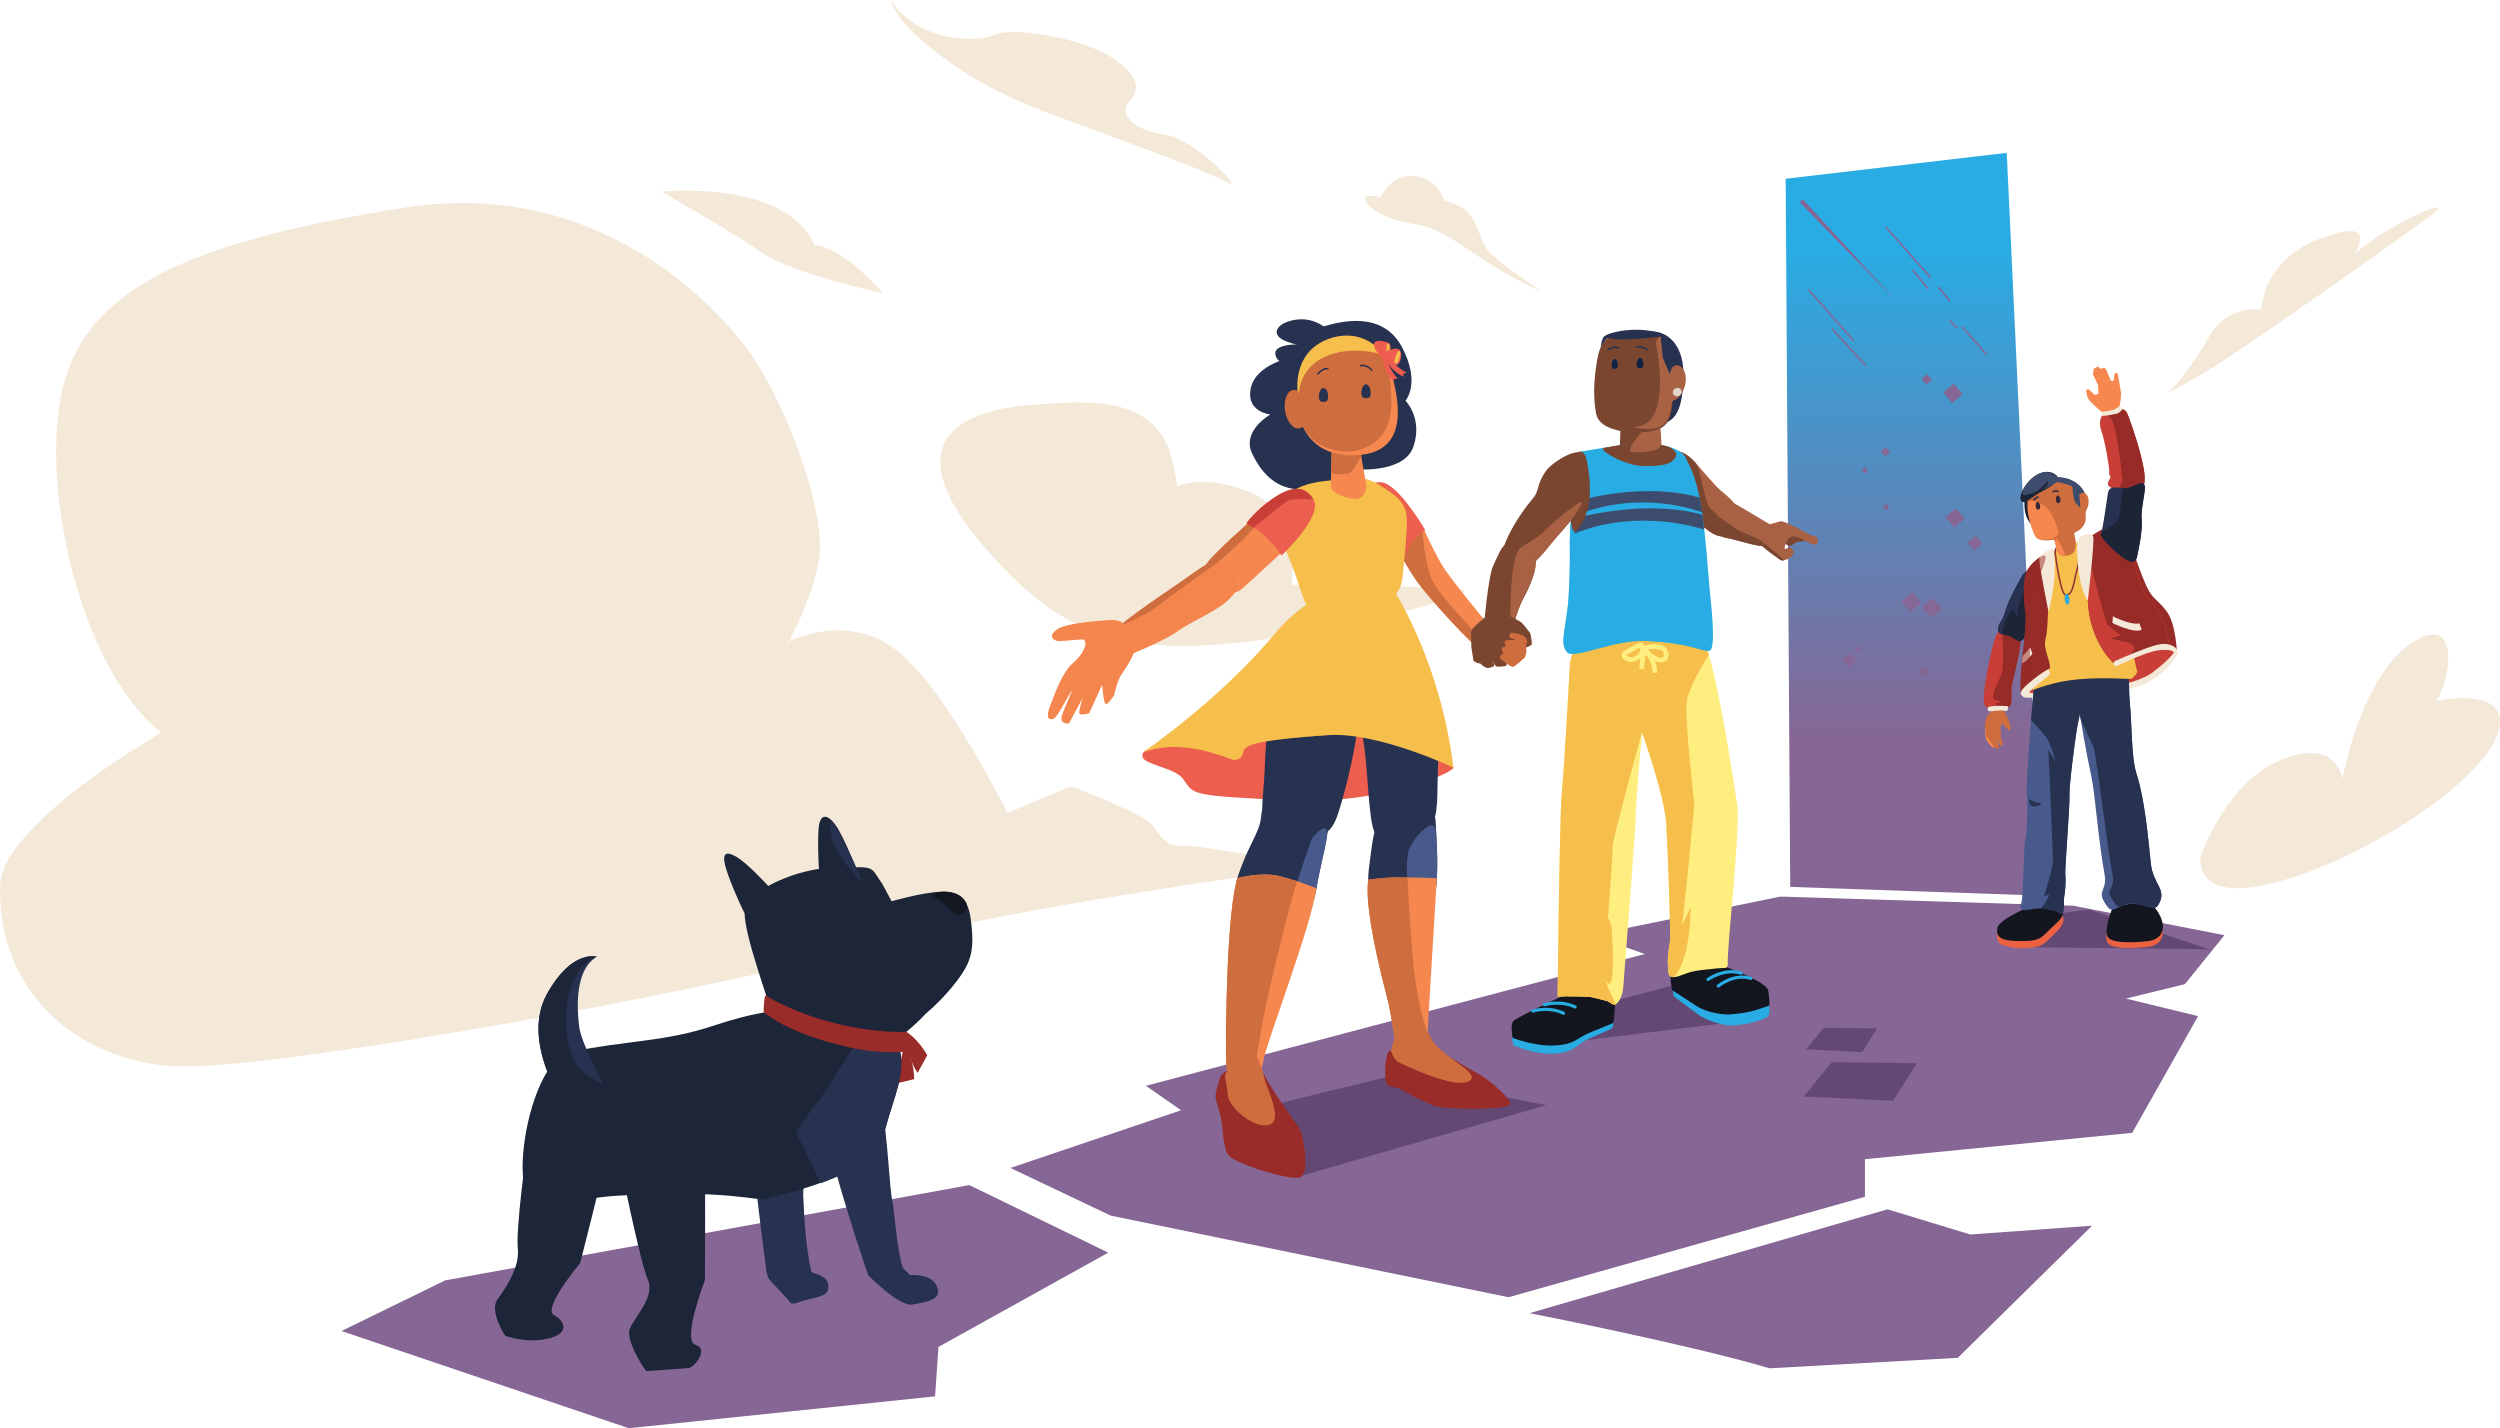 <?xml version="1.0" encoding="UTF-8"?><svg id="uuid-594b0f3b-a625-4e12-8a64-90f860e770d1" xmlns="http://www.w3.org/2000/svg" xmlns:xlink="http://www.w3.org/1999/xlink" viewBox="0 0 1576.33 900.54"><defs><style>.uuid-474a4b7a-c087-4fde-a164-dd0e211dc619{fill:#ce6d3e;}.uuid-a164d137-376c-4555-ab41-7877b2de733b{fill:#866694;}.uuid-77e46d23-d593-4714-8e13-f1bbf2625205{fill:#a96344;}.uuid-1e87aa1b-c91e-4104-bfea-7915572569d3{fill:#ec5e4d;}.uuid-bac0d346-4e93-4402-831f-9863bbe80bad{fill:#121721;}.uuid-67dd0b56-e6d7-43a5-aa65-671f29335bcb,.uuid-b5a350aa-4f9c-4507-a0a1-c9bf7469ae09,.uuid-62b2c9ce-f4c3-4e4e-b8b8-9fd0d5f7ffb4,.uuid-4a520dbe-e6ce-48a1-b1d5-62cd775ceeca{opacity:.5;}.uuid-c9da4dd1-18d9-4caf-8f62-3d8af3dcaa93{stroke:#c93f37;stroke-width:.25px;}.uuid-c9da4dd1-18d9-4caf-8f62-3d8af3dcaa93,.uuid-88cb7081-f931-4d12-823d-d04de88b0cce,.uuid-2ec2e55b-6bf4-4578-ab55-9671b1ccdcad,.uuid-4f03488b-68cc-49b9-ba86-389ecc5bb34b,.uuid-c677bb2c-28a4-4490-b4ac-10c4603716c7,.uuid-687d7ce4-c6a8-4645-b23a-5d527841c7f8,.uuid-7037d488-3c9b-4644-b8d2-2cf8eb86b383{fill:none;}.uuid-c9da4dd1-18d9-4caf-8f62-3d8af3dcaa93,.uuid-88cb7081-f931-4d12-823d-d04de88b0cce,.uuid-2ec2e55b-6bf4-4578-ab55-9671b1ccdcad,.uuid-c677bb2c-28a4-4490-b4ac-10c4603716c7{stroke-miterlimit:10;}.uuid-85a3c299-e00e-4852-b9d5-2b0ed5f0f8a4{fill:#f6874e;}.uuid-b5a350aa-4f9c-4507-a0a1-c9bf7469ae09,.uuid-62b2c9ce-f4c3-4e4e-b8b8-9fd0d5f7ffb4,.uuid-4a520dbe-e6ce-48a1-b1d5-62cd775ceeca{isolation:isolate;}.uuid-b5a350aa-4f9c-4507-a0a1-c9bf7469ae09,.uuid-74fc925f-4326-402f-b4c6-dfb153e1c164{fill:#972b28;}.uuid-62b2c9ce-f4c3-4e4e-b8b8-9fd0d5f7ffb4,.uuid-baca153f-4c1d-4895-afa1-550c76d6b45e{fill:#29ace4;}.uuid-9f30222f-5e42-43c7-93fe-8a8d1e3b904e{fill:#1d2436;}.uuid-32a3fe43-3c97-48ea-b34e-948031759e8a{fill:#c93f37;}.uuid-88cb7081-f931-4d12-823d-d04de88b0cce{stroke:#feed7f;stroke-width:3px;}.uuid-b72df7a9-6b18-4774-920e-8373d6c59b96{fill:#f7bc4b;}.uuid-2ec2e55b-6bf4-4578-ab55-9671b1ccdcad{stroke:#866694;}.uuid-35e7800a-f15f-4d9b-a146-d85aa091a752{fill:#1d2538;}.uuid-231f6db4-cebe-434d-a6a6-109595f705b0{fill:#ec6141;}.uuid-95f7cc86-41cf-4934-a72b-a864aa8bedf1{fill:#13161f;}.uuid-4f03488b-68cc-49b9-ba86-389ecc5bb34b{stroke:#29ace4;stroke-width:2px;}.uuid-4f03488b-68cc-49b9-ba86-389ecc5bb34b,.uuid-687d7ce4-c6a8-4645-b23a-5d527841c7f8,.uuid-7037d488-3c9b-4644-b8d2-2cf8eb86b383{stroke-linecap:round;stroke-linejoin:round;}.uuid-9d69c548-3001-469e-bb65-b717955f1e8f{fill:#3d4c6d;}.uuid-0b626183-70d0-4316-b1cb-934d726f81b5,.uuid-4a520dbe-e6ce-48a1-b1d5-62cd775ceeca{fill:#f6be4a;}.uuid-e85b210c-99db-4eb1-bb6a-f8a019071ea5{fill:#a86243;}.uuid-649b4772-cfda-4bfe-9920-944215e7a57a{fill:#992c29;}.uuid-f4fbc8c1-d352-4cb6-8e69-d55dfc9c70d3{fill:#e2d6c9;}.uuid-8d85cd7f-609d-44db-97a5-048900bd7e13{fill:url(#uuid-2b363639-6a8e-4a88-a6f0-fadcbc467c92);}.uuid-c677bb2c-28a4-4490-b4ac-10c4603716c7{stroke:#913636;}.uuid-cb71a15b-a6be-4dd5-830a-5a270c918aa3{fill:#ee5d4f;}.uuid-cdfb827c-f139-480e-ae83-5d957689dbc0{fill:#f4864d;}.uuid-c8104dd1-6245-42bd-a2c8-c0845a66af9a{fill:#7a4630;}.uuid-687d7ce4-c6a8-4645-b23a-5d527841c7f8{stroke:#34273a;}.uuid-4ba003f2-e428-41a8-91fc-8692dbdd19fc{fill:#34273a;}.uuid-a3ea4aa9-03eb-4b02-b56e-4db9a7975805{fill:#f4e8d8;}.uuid-7037d488-3c9b-4644-b8d2-2cf8eb86b383{stroke:#273150;}.uuid-8cb42fc9-6953-417e-b69c-721a1b9f7fc8{fill:#feed7f;}.uuid-743e0cb7-9481-47ee-a69f-1694bdb6ed5b{fill:#634874;}.uuid-eeabd02c-9a13-444a-aa03-ad415dba6cb1{fill:#273150;}.uuid-e7c0ce9e-2cff-45fa-8f6e-2c4f2cbc0d92{fill:#48598b;}.uuid-b8e3c58c-243f-4b13-b529-943530ca7074{fill:#102342;}</style><linearGradient id="uuid-2b363639-6a8e-4a88-a6f0-fadcbc467c92" x1="1206.6" y1="806.8" x2="1206.6" y2="335.76" gradientTransform="translate(0 910.36) scale(1 -1)" gradientUnits="userSpaceOnUse"><stop offset=".11" stop-color="#29ace4"/><stop offset=".77" stop-color="#866694"/></linearGradient></defs><g id="uuid-07bd9132-7e89-42ad-93aa-2b38dceeacfd"><g id="uuid-4b37a668-2c8d-4489-8e43-a237b2c0541a"><polygon class="uuid-a164d137-376c-4555-ab41-7877b2de733b" points="280.72 807.31 215.31 839.24 396.47 900.54 589.61 880.44 591.73 849.28 698.8 789.83 611.19 747.24 280.72 807.31"/><polygon class="uuid-a164d137-376c-4555-ab41-7877b2de733b" points="951.2 817.94 700.38 766.51 637.09 736.44 744.69 700.05 722.54 684.62 1037.04 601.54 1003.81 589.67 1122.49 565.33 1307.24 571.08 1402.58 589.67 1377.66 620.53 1340.47 629.63 1385.97 640.71 1344.43 714.29 1175.9 730.91 1175.9 754.64 951.2 817.94"/><path class="uuid-a164d137-376c-4555-ab41-7877b2de733b" d="m1319.11,772.84l-76.75,5.54-52.22-15.87-225.74,65.49s100.05,19.56,151.37,34.76l118.68-6.61,84.66-83.31Z"/><polygon class="uuid-743e0cb7-9481-47ee-a69f-1694bdb6ed5b" points="1208.64 670.38 1155.02 669.7 1137.29 691.4 1193.68 694.07 1208.64 670.38"/><polygon class="uuid-743e0cb7-9481-47ee-a69f-1694bdb6ed5b" points="1183.53 648.47 1149.86 648.05 1138.73 661.67 1174.14 663.35 1183.53 648.47"/><polygon class="uuid-743e0cb7-9481-47ee-a69f-1694bdb6ed5b" points="1317 573.45 1300.58 575.63 1275.33 597.19 1393.09 598.58 1317 573.45"/><polygon class="uuid-743e0cb7-9481-47ee-a69f-1694bdb6ed5b" points="1054.42 621.36 995.5 637.15 966.31 659.98 1089.53 644.83 1054.42 621.36"/><polygon class="uuid-743e0cb7-9481-47ee-a69f-1694bdb6ed5b" points="879.2 677.89 782.27 701.63 820.45 741.39 974.93 696.88 879.2 677.89"/></g><g id="uuid-add3fe13-6d24-4256-8442-576fe16072e0"><path class="uuid-a3ea4aa9-03eb-4b02-b56e-4db9a7975805" d="m1387.73,539.47s16.34-47.3,51.52-60.77c35.19-13.47,37.7,12.67,37.7,12.67,0,0,11.31-63.38,42.72-85.23,31.42-21.84,26.39,21.08,16.34,35.84,0,0,49.01-10.48,38.96,20.38s-83.47,78.82-138.76,93.67c-55.29,14.86-48.48-16.56-48.48-16.56Z"/><path class="uuid-a3ea4aa9-03eb-4b02-b56e-4db9a7975805" d="m1253.73,546.55c-33.23-1.58-126.59-23.74-115.52-93.36s50.64-33.23,72.79,0c22.15,33.23,3.16,45.89,3.16,45.89,0,0,7.91-25.32,30.07-22.15s55.88,49.05,55.88,49.05c0,0-13.15,22.16-46.38,20.57Z"/><path class="uuid-a3ea4aa9-03eb-4b02-b56e-4db9a7975805" d="m642.03,367.34c-67.12-64.2-67.4-107.03,11.42-112.28,28.55-1.9,75.78-7.51,85.68,35.14,3.14,13.53,3.05,16.33,3.05,16.33,0,0,17.98-8.44,47.82,4.65,25.49,11.18,26.36,46.6,24.1,57.53,0,0,63.51,0,105.39,2.7,23.92,1.54-74.69,25.75-127.01,32.43-60.26,7.69-106.68,5.37-150.45-36.5Z"/><path class="uuid-a3ea4aa9-03eb-4b02-b56e-4db9a7975805" d="m829.46,546.47s-72.45-13.83-82.6-13.06c-10.19.77-14.92-4.79-19.53-12.37-4.64-7.6-52.2-25.29-52.2-25.29l-39.89,16.9s-38.76-78.36-69.64-102.46c-31.42-24.52-67.58-5.96-67.58-5.96l-8.4,14.1s20.76-32.93,26.59-64.05c5.85-31.25-21.84-101.97-43.69-132.35-22.16-30.82-96.98-109.99-217.27-91.02-125.16,19.74-195.13,46.61-213.82,106.91-18.59,60,7.15,182.31,60.35,224.17,0,0-100.74,57.21-101.74,96.56-1.72,68.11,50.52,111.48,112.08,113.81,60.19,2.28,329.84-46.1,428.84-74.01,95.88-27.03,288.5-51.88,288.5-51.88Z"/><path class="uuid-a3ea4aa9-03eb-4b02-b56e-4db9a7975805" d="m556.86,184.97s-25.18-29.53-43.42-30.39c0,0-10.42-39.08-96.39-33.87,0,0,45.16,26.05,64.26,39.08,19.1,13.02,75.55,25.18,75.55,25.18Z"/><path class="uuid-a3ea4aa9-03eb-4b02-b56e-4db9a7975805" d="m561.67,0s1.18,13,32.11,35.43c7.32,5.31,26.37,20.92,71.81,37.62,45.44,16.69,97.74,35.65,108.74,42.17s-19.8-27.11-39.73-30.21c-19.94-3.11-29.94-12.54-22.15-21.47s3.89-18.08-14.18-28.9-60.72-18-71.16-12.69c-10.43,5.3-48.77,4.67-65.44-21.95Z"/><path class="uuid-a3ea4aa9-03eb-4b02-b56e-4db9a7975805" d="m971.77,183.78s-30.07-20.57-34.02-26.11-7.91-22.95-15.82-26.9c-7.91-3.96-11.08-3.96-11.08-3.96,0,0-3.96-14.24-18.99-15.82s-21.36,13.45-21.36,13.45c0,0-10.29-3.16-9.49,1.58.79,4.75,12.66,12.66,30.07,15.03,17.41,2.37,33.23,15.82,48.26,25.32,15.02,9.5,32.43,17.41,32.43,17.41Z"/><polygon class="uuid-8d85cd7f-609d-44db-97a5-048900bd7e13" points="1125.92 112.71 1265.31 96.36 1287.27 564.75 1128.79 559.21 1125.92 112.71"/><rect class="uuid-a164d137-376c-4555-ab41-7877b2de733b" x="1163.1" y="413.51" width="5.96" height="5.96" transform="translate(11.21 863.13) rotate(-40.8)"/><rect class="uuid-a164d137-376c-4555-ab41-7877b2de733b" x="1170.23" y="408.14" width="2.99" height="2.99" transform="translate(17.06 865.15) rotate(-40.8)"/><rect class="uuid-a164d137-376c-4555-ab41-7877b2de733b" x="1169.98" y="462.62" width="7.19" height="7.19" transform="translate(-19.46 880.11) rotate(-40.8)"/><rect class="uuid-a164d137-376c-4555-ab41-7877b2de733b" x="1212.61" y="502.21" width="16.24" height="16.24" transform="translate(-36.83 921.64) rotate(-40.8)"/><rect class="uuid-a164d137-376c-4555-ab41-7877b2de733b" x="1241.98" y="339.21" width="6.69" height="6.69" transform="translate(78.78 896.94) rotate(-40.8)"/><rect class="uuid-a164d137-376c-4555-ab41-7877b2de733b" x="1228.43" y="322.33" width="8.61" height="8.61" transform="translate(86.12 884.85) rotate(-40.8)"/><rect class="uuid-a164d137-376c-4555-ab41-7877b2de733b" x="1227.43" y="490.4" width="9.91" height="9.91" transform="translate(-24.21 925.61) rotate(-40.8)"/><rect class="uuid-a164d137-376c-4555-ab41-7877b2de733b" x="1222.88" y="464.47" width="3.47" height="3.47" transform="translate(-7.05 913.45) rotate(-40.8)"/><rect class="uuid-a164d137-376c-4555-ab41-7877b2de733b" x="1213.71" y="378.96" width="8.86" height="8.86" transform="translate(45.49 889.1) rotate(-40.8)"/><rect class="uuid-a164d137-376c-4555-ab41-7877b2de733b" x="1200.78" y="375.26" width="8.86" height="8.86" transform="translate(44.77 879.75) rotate(-40.8)"/><rect class="uuid-a164d137-376c-4555-ab41-7877b2de733b" x="1227.09" y="243.72" width="8.66" height="8.66" transform="translate(137.15 864.89) rotate(-40.8)"/><rect class="uuid-a164d137-376c-4555-ab41-7877b2de733b" x="1186.8" y="282.71" width="4.16" height="4.16" transform="translate(102.81 846.03) rotate(-40.8)"/><rect class="uuid-a164d137-376c-4555-ab41-7877b2de733b" x="1174.48" y="295.11" width="2.84" height="2.84" transform="translate(91.98 840.39) rotate(-40.8)"/><rect class="uuid-a164d137-376c-4555-ab41-7877b2de733b" x="1187.93" y="318.32" width="2.84" height="2.84" transform="translate(80.08 854.82) rotate(-40.8)"/><rect class="uuid-a164d137-376c-4555-ab41-7877b2de733b" x="1210.76" y="421.72" width="4.42" height="4.42" transform="translate(17.74 895.58) rotate(-40.8)"/><rect class="uuid-a164d137-376c-4555-ab41-7877b2de733b" x="1212.59" y="236.93" width="4.58" height="4.58" transform="translate(138.9 851.94) rotate(-40.8)"/><rect class="uuid-a164d137-376c-4555-ab41-7877b2de733b" x="1259.21" y="528.09" width="3.94" height="3.94" transform="translate(-39.89 952.86) rotate(-40.8)"/><rect class="uuid-a164d137-376c-4555-ab41-7877b2de733b" x="1256.14" y="534.91" width="1.97" height="1.97" transform="translate(-44.69 951.63) rotate(-40.8)"/><path class="uuid-a3ea4aa9-03eb-4b02-b56e-4db9a7975805" d="m1463.9,150.16c-11.87,3.96-35.6,16.62-37.98,45.1,0,0-21.36-3.96-33.23,17.41s-24.53,34.02-24.53,34.02c0,0-4.75,3.96,24.53-13.45,19.36-11.51,121.05-83.08,140.04-97.32s-26.11,4.75-47.47,23.74c10.29-20.58-9.49-13.46-21.36-9.5Z"/><polyline class="uuid-a164d137-376c-4555-ab41-7877b2de733b" points="1196.12 190.39 1134.76 127.61 1136.73 125.63"/><line class="uuid-2ec2e55b-6bf4-4578-ab55-9671b1ccdcad" x1="1140.29" y1="182.6" x2="1168.78" y2="214.77"/><line class="uuid-2ec2e55b-6bf4-4578-ab55-9671b1ccdcad" x1="1155.33" y1="207.39" x2="1176.43" y2="230.6"/><line class="uuid-2ec2e55b-6bf4-4578-ab55-9671b1ccdcad" x1="1167.99" y1="506.47" x2="1183.81" y2="495.13"/><line class="uuid-2ec2e55b-6bf4-4578-ab55-9671b1ccdcad" x1="1142.67" y1="532.58" x2="1178.27" y2="506.99"/><line class="uuid-2ec2e55b-6bf4-4578-ab55-9671b1ccdcad" x1="1205.97" y1="170.2" x2="1215.86" y2="182.2"/><line class="uuid-2ec2e55b-6bf4-4578-ab55-9671b1ccdcad" x1="1222.19" y1="181.02" x2="1229.31" y2="189.72"/><line class="uuid-2ec2e55b-6bf4-4578-ab55-9671b1ccdcad" x1="1237.22" y1="205.94" x2="1252.65" y2="223.74"/><line class="uuid-2ec2e55b-6bf4-4578-ab55-9671b1ccdcad" x1="1229.31" y1="201.98" x2="1234.05" y2="207.13"/><line class="uuid-2ec2e55b-6bf4-4578-ab55-9671b1ccdcad" x1="1188.95" y1="143.04" x2="1217.44" y2="175.21"/></g><g id="uuid-7b61bd7d-12f8-486c-bc17-a1668874e2da"><path class="uuid-c8104dd1-6245-42bd-a2c8-c0845a66af9a" d="m1132.09,334.53s9.29,3.48,6.65,5.71-4.82.53-6.33,1.83c-1.92,1.65-3.76,2.23-3.76,2.23,0,0-4.73-1.28-5.86-4.23-1.14-2.94-.94-7.33,9.3-5.54Z"/><path class="uuid-e85b210c-99db-4eb1-bb6a-f8a019071ea5" d="m1049.75,296.03c.87-8.84,6.44-18.11,19.21-4.38,3.71,3.99,12.55,14.92,16.48,18.07,8.01,6.4,11.45,10.66,10.81,15.56-.87,6.63-4.2,13.16-10.81,12.92-11.94-.42-36.56-33.33-35.69-42.17Z"/><path class="uuid-c8104dd1-6245-42bd-a2c8-c0845a66af9a" d="m1049.75,296.03c.87-8.84,6.44-18.11,19.21-4.38,3.71,3.99,5.69,26,9.63,29.14,8.01,6.4,13.47,17.64,6.86,17.41-11.95-.42-36.57-33.33-35.7-42.17Z"/><path class="uuid-e85b210c-99db-4eb1-bb6a-f8a019071ea5" d="m1116.95,331.25s-18.74-11.29-22.54-13.36c-9.38-5.1-16.44,19.31-6.86,21.1,9.6,1.79,20.41,5.95,25.75,5.29,5.94-.72,7.48-9.51,3.65-13.03Z"/><path class="uuid-c8104dd1-6245-42bd-a2c8-c0845a66af9a" d="m1096.19,334.51l-12.58-8.78c-1.74,5.69-1.11,12.24,3.68,13.13,9.6,1.79,20.68,6.08,26.01,5.43,5.94-.73-17.11-9.78-17.11-9.78Z"/><path class="uuid-e85b210c-99db-4eb1-bb6a-f8a019071ea5" d="m1112.68,331.47l10.32-2.85c6.18,1.12,18.09,9.37,20.65,9.38s3.76,3.84,1.41,5.16-9.64-4.72-14.12-4.95-5.84,6.62-5.63,7.95c.07.45,2.31-1.13,3.26-.92,1.88.42,2.96,2.58,1.97,4.49-1.02,1.96-4.39,3.37-6.01,3.65-.76.13-1.55-.04-2.18-.48-2.13-1.48-7.47-5.25-10.98-8.38-4.47-4,1.31-13.05,1.31-13.05Z"/><path class="uuid-c8104dd1-6245-42bd-a2c8-c0845a66af9a" d="m1109.64,340.44s16.51,12.65,14.9,12.93c-.76.13-1.55-.04-2.18-.48-2.13-1.48-7.47-5.25-10.98-8.38-4.48-3.99-1.74-4.07-1.74-4.07Z"/></g><g id="uuid-ffc805ce-617d-4954-9210-84d375d8b9bf"><path class="uuid-baca153f-4c1d-4895-afa1-550c76d6b45e" d="m976.47,632.71c-.15.05-.29.11-.43.18-2.14,1.07-19.55,9.65-21.63,12.01-1.7,1.93-1.02,9.23-.61,12.53.13,1.02.81,1.88,1.79,2.24,3.97,1.47,14.45,5.4,24.86,4.66,13.09-.93,12.89-5.74,22.79-10.01,6.49-2.8,10.45-4.61,12.41-5.53.94-.44,1.38-1.34,1.47-2.34l.94-11.06c.12-1.38-.63-2.63-2.02-2.94-6.44-1.42-24.52-4.61-39.57.26Z"/><path class="uuid-95f7cc86-41cf-4934-a72b-a864aa8bedf1" d="m983.72,628.7s-27.28,12.75-29.46,15.07c-2.19,2.32-.51,10.61-.51,10.61,0,0,13.8,5.56,26.81,4.81,13.05-.75,13.17-4.69,23.01-8.58,7.63-3.02,11.74-4.77,13.21-5.41.39-.17.65-.52.69-.91l.87-9.78c.08-.89-.57-1.71-1.54-1.93-5.71-1.27-17.41-8.57-33.08-3.88Z"/><path class="uuid-4f03488b-68cc-49b9-ba86-389ecc5bb34b" d="m966.49,637.5s9.93-3.14,19.36,1.39"/><path class="uuid-4f03488b-68cc-49b9-ba86-389ecc5bb34b" d="m973.77,633.56s9.94-3.14,19.39,1.38"/><path class="uuid-baca153f-4c1d-4895-afa1-550c76d6b45e" d="m1085.42,613.43c11.64,4.17,28.66,8.35,29.36,13.44.7,5.06,1.15,10.41.64,12.29-.38,1.43-1.03,2.27-2.19,2.71-2.94,1.13-8.83,3.87-20.59,4.72-5.07.37-16.07-2.52-22.66-7.5-5.22-3.94-11.46-8.52-13.8-10.23-.61-.44-1-1.11-1.09-1.84l-.68-5.67c-.14-1.16.5-2.29,1.6-2.79,5.14-2.37,19.96-8.51,29.41-5.13Z"/><path class="uuid-95f7cc86-41cf-4934-a72b-a864aa8bedf1" d="m1084.91,608.53c10.15,3.47,29.41,11.27,30.07,16.31.6,4.56.85,7.06.66,8.8-.09.85-2.49,1.21-3.67,1.62-2.99,1.03-8.98,3.51-20.92,4.33-5.15.35-15.16-1.14-21.83-5.58-5.53-3.68-12.21-7.98-14.29-9.32-.41-.27-.69-.67-.76-1.11l-.68-4.4c-.29-1.89.29-10.02,2.39-10.64,7.66-2.27,20.04-3.09,29.03,0Z"/><path class="uuid-4f03488b-68cc-49b9-ba86-389ecc5bb34b" d="m1083.45,621.7s9.77-8.18,20.51-4.78"/><path class="uuid-4f03488b-68cc-49b9-ba86-389ecc5bb34b" d="m1076.94,617.58s10.15-7.36,20.86-3.98"/><path class="uuid-8cb42fc9-6953-417e-b69c-721a1b9f7fc8" d="m1077.53,412.82c6.27,21.53,13.43,65.65,17.79,94.02,2.38,15.44-6.77,92.93-5.91,101.46.11,1.12-.82,2.09-2,2.08-2.71-.02-5.95.25-15.26,1.35-9.27,1.09-11.78,3.93-16.58,4.38-4.79.45-3.6-5.86-3.6-5.86,0,0-1.28-3.22.96-16.29.66-3.86-1.39-59.94-2.29-74.24-1.54-24.42-17.72-59.2-18.9-78.57-2.81-46.3,37.64-56.3,45.79-28.33Z"/><path class="uuid-8cb42fc9-6953-417e-b69c-721a1b9f7fc8" d="m989.59,423.93s-2.73,52.3-4.82,76.05c-1.51,17.19-2.63,128.43-2.63,128.43,0,0,6.69-.53,20.5.19l11.14,2.58s3.43,2.9,4.63,2.27,4.53-3.6,5.11-10.98c1.83-23.36,8.02-103.09,7.78-106.75-.21-3.3,3.19-49.37,6.75-77.08,1.55-12.07-6.9-35.58-23.72-35.34-13.28.18-23.8,8.64-24.74,20.63Z"/><path class="uuid-0b626183-70d0-4316-b1cb-934d726f81b5" d="m1063.55,442.11c1.58-10.29,13.98-29.29,13.98-29.29-8.15-27.97-51.96,22.17-51.96,22.17,0,0,23.54,60.31,25.08,84.73.9,14.29,2.95,70.38,2.29,74.24-2.24,13.08-.96,16.29-.96,16.29,0,0-1.19,6.31,3.6,5.86.1-.01.21-.16.33-.41,10.67-12.97,10.01-43.83,10.01-43.83-1.34,3.45-3.43,7.83-5.22,11.42,3.64-32.14,7.59-76.3,7.59-76.3,0,0-6.32-54.59-4.74-64.88Z"/><path class="uuid-0b626183-70d0-4316-b1cb-934d726f81b5" d="m989.59,423.93s-2.73,52.3-4.82,76.05c-1.51,17.19-2.63,128.43-2.63,128.43,0,0,6.69-.53,20.5.19l11.14,2.58s3.43,2.9,4.63,2.27-7.67-13.84-7.09-21.22c1.83-23.36,5.77-75.46,5.54-79.12-.21-3.3,18.59-72,18.59-72,0,0-4.3-58.05-21.12-57.81-13.28.18-23.8,8.64-24.74,20.63Z"/><path class="uuid-0b626183-70d0-4316-b1cb-934d726f81b5" d="m1016.08,583.74s-3.16-9.49-12.66-23.74c0,0-.79,37.19,7.91,56.18s4.75-32.44,4.75-32.44Z"/><path class="uuid-0b626183-70d0-4316-b1cb-934d726f81b5" d="m1030.88,429.7c-24.99.23-44.89,6.32-40.42-13.94,4.44-20.14,48.8-22.94,75.18-18.03,24.61,4.58-9.58,31.74-34.76,31.97Z"/><path class="uuid-0b626183-70d0-4316-b1cb-934d726f81b5" d="m1029.92,434.99c-24.99.23-43.93,1.02-39.47-19.24,4.44-20.14,48.8-22.94,75.18-18.03,24.62,4.59-10.53,37.04-35.71,37.27Z"/><path class="uuid-88cb7081-f931-4d12-823d-d04de88b0cce" d="m1035.52,410.25c1.41-6.49-3.82-2.37-7.84-.17-2.97,1.63-5.32,2.85-2.67,4.65,4.26,2.9,9.6-.25,10.51-4.48Z"/><path class="uuid-88cb7081-f931-4d12-823d-d04de88b0cce" d="m1036.31,409.45s5.45,5.99,10.53,6.72c5.09.74,4.47-6.38,1.1-7.65-3.36-1.27-9.58-1.19-11.63.93Z"/><path class="uuid-88cb7081-f931-4d12-823d-d04de88b0cce" d="m1036.61,408.93s6.85,6.36,6.83,15.34"/><path class="uuid-88cb7081-f931-4d12-823d-d04de88b0cce" d="m1035.02,421.97s1.05-9.89,1.59-13.04"/></g><g id="uuid-3d53cb3e-0241-43fb-9e78-5cd07072e95e"><path class="uuid-baca153f-4c1d-4895-afa1-550c76d6b45e" d="m996.25,284.86s-2.75,4.27-3.63,18.19c-.39,6.2-3.31,25.9-2.79,45.7.12,4.44-.32,25.97-1.33,33.94-2.37,18.72-4.57,23.46-.45,28.48s29.13-7.9,49.46-7.02c28.88,1.24,35.57,6.93,40.29,6.15,4.72-.78.9-30.86.07-40.09-.83-9.23-2.46-33.92-5.17-50.6-3.55-21.91-8.74-27.79-9.32-29.87-1.28-4.56-7.84-7.99-17.75-9.42-14.5-2.09-38.82,3.02-49.38,4.54Z"/><path class="uuid-62b2c9ce-f4c3-4e4e-b8b8-9fd0d5f7ffb4" d="m996.25,284.86s-2.75,4.27-3.63,18.19c-.39,6.2-3.31,25.9-2.79,45.7.12,4.44-.32,25.97-1.33,33.94-2.37,18.72-4.57,23.46-.45,28.48s29.13-7.9,49.46-7.02c28.88,1.24,35.57,6.93,40.29,6.15,4.72-.78-45.87-19.08-46.7-28.32-.83-9.23-8.7-35.6-3.96-53.8,4.75-18.2,28.4-46.42,18.48-47.86-14.49-2.09-38.81,3.02-49.37,4.54Z"/><path class="uuid-9d69c548-3001-469e-bb65-b717955f1e8f" d="m995.5,315.65s40.85-12.15,76.15-1.87l1.65,9.28s-37.42-15.06-78.71,1.56l.91-8.97Z"/><path class="uuid-9d69c548-3001-469e-bb65-b717955f1e8f" d="m993.28,326.7s44.75-12.37,80.05-2.09l1.19,9.28s-40.37-14.12-81.66,2.5l.42-9.69Z"/><path class="uuid-c8104dd1-6245-42bd-a2c8-c0845a66af9a" d="m1011.53,282.35c-.94.1-.81,1.48-.81,1.48,4.87,4.3,16.51,10.06,26.37,10.07,9.73.02,17.91-.58,19.82-6.82.82-2.69-4.68-5.39-4.68-5.39,0,0-6.69-2.19-15.6-2.48-8.71-.29-24.44,3.07-25.1,3.14Z"/><path class="uuid-c8104dd1-6245-42bd-a2c8-c0845a66af9a" d="m1029.45,285.14c-7.83-.26-7.97-.92-8.04-4.72l.56-17.75c-.05-3.01,3.02-5.5,7.89-5.34l8.41.15c4.73.15,7.14,2.76,7.66,5.68,0,0,1.81,13.04,1.46,17.11-.35,4.12-10.1,5.13-17.94,4.87Z"/><path class="uuid-77e46d23-d593-4714-8e13-f1bbf2625205" d="m1029.45,285.14c-7.83-.26,15.96-24.9,16.49-21.98,0,0,1.81,13.04,1.46,17.11-.36,4.12-10.11,5.13-17.95,4.87Z"/><path class="uuid-c8104dd1-6245-42bd-a2c8-c0845a66af9a" d="m989.09,309.88s.65,28.58,4.3,25.09c13.3-12.72,8.48-37.7,7.22-44.08s-3.62-7.43-7.65-4.67c-6.19,4.24-3.87,23.66-3.87,23.66Z"/><g class="uuid-67dd0b56-e6d7-43a5-aa65-671f29335bcb"><path class="uuid-baca153f-4c1d-4895-afa1-550c76d6b45e" d="m992.87,335.3c.01,6.35-.03,12.7-.12,19.05-.03,6.35-.18,12.71-.52,19.06-.36,6.35-.92,12.68-1.7,18.99l-.65,4.72c-.12.79-.2,1.57-.34,2.37-.14.79-.31,1.57-.48,2.35-.35,1.55-.73,3.09-1,4.65-.13.78-.24,1.56-.27,2.35-.03.78-.02,1.59.25,2.34-.6-1.5-.41-3.17-.25-4.73.19-1.58.49-3.15.77-4.71.15-.78.29-1.56.4-2.33s.17-1.57.26-2.36l.5-4.73c.68-6.3,1.15-12.63,1.52-18.96.41-6.33.57-12.67.81-19.01.24-6.36.5-12.71.82-19.05Z"/></g><path class="uuid-baca153f-4c1d-4895-afa1-550c76d6b45e" d="m1061.97,401.76s-19.1-5.01-30.53-11.25c0,0,17.35,2.61,25.07.41,7.72-2.21,15.07,10.47,5.46,10.84Z"/></g><g id="uuid-d649af12-3db0-4778-b9dc-9dd5f594363d"><path class="uuid-c8104dd1-6245-42bd-a2c8-c0845a66af9a" d="m998.41,287.99c-1.33-8-19.28,3.01-23.44,8.71-6.47,8.86-3.96,12.41-8.52,17.66-8.02,9.24-27.04,37.75-16.49,43.71,10.82,6.11,20.4-5.69,28.12-15.37,5.68-7.13,14.55-15.33,19.51-25.66,2.11-4.37,2.52-18.8.82-29.05Z"/><path class="uuid-e85b210c-99db-4eb1-bb6a-f8a019071ea5" d="m974.54,334.11c-8.02,9.24-35.12,18-24.57,23.95,10.82,6.11,20.4-5.69,28.12-15.37,5.68-7.13,14.55-15.33,19.51-25.66,2.1-4.36-18.51,11.83-23.06,17.08Z"/><path class="uuid-c8104dd1-6245-42bd-a2c8-c0845a66af9a" d="m941.32,357.13c6.53-14.14,6.37-15.31,14.95-13.83,14.33,2.47,13.25,11.59,9.95,21.37-3.16,9.39-5.3,10.63-8.66,19.28-3.3,8.5-6.54,22.76-6.54,22.76,0,0-.49,4.61-7.33,3.24-6.97-1.4-7.51-3.84-7.88-9.27-.55-7.97,2.99-38.1,5.51-43.55Z"/><path class="uuid-e85b210c-99db-4eb1-bb6a-f8a019071ea5" d="m952.38,386.33s-.3-37.54,6.81-41.19c7.69-3.94,11.97,7.83,7.03,19.53-3.88,9.18-5.3,10.63-8.66,19.28-3.3,8.5-6.54,22.76-6.54,22.76l1.36-20.38Z"/></g><g id="uuid-36975aea-5c88-461e-abc4-acdfa34f8b3e"><path class="uuid-eeabd02c-9a13-444a-aa03-ad415dba6cb1" d="m1061.47,238.59c-.88,22.35-5.56,29.35-20.42,29.57-11.25.17-20.34-13.3-20.31-29.65.03-16.35,9.18-29.59,20.42-29.57,11.25.02,21.1,9.53,20.31,29.65Z"/><path class="uuid-c8104dd1-6245-42bd-a2c8-c0845a66af9a" d="m1055.15,234.11c-.04-15.05-1.6-23.66-17.81-24.87-8.46-.63-16.8.16-21.72,2.77-4.45,2.36-7.14,6.04-8.74,15.91-1.2,7.44-2.9,20.3-.53,32.75,1.52,7.98,11.48,10.99,20.27,11.61,22.7,1.6,26.21-4.6,27.68-15.58,1.98-14.87.86-16.42.85-22.59Z"/><path class="uuid-77e46d23-d593-4714-8e13-f1bbf2625205" d="m1054.45,218.2c-3.56-9.49-11.38-6.59-10.15-.26,2.37,12.26,3.82,27.56.26,39.43-3.92,13.06-15.03,11.87-15.03,11.87,0,0,2.76.93,7.91,1.19,13.29.67,15.59-6.54,16.88-17.67,1.1-9.48,2.32-28.72.13-34.56Z"/><path class="uuid-eeabd02c-9a13-444a-aa03-ad415dba6cb1" d="m1012.14,211.66c-1.36.82-1.89,1.63-2.86,6.87-.2,1.1,1.84-3.16,3.67-4.82s1.41.57,10.99.36c9.59-.22,23.19-1.83,23.19-1.83l1.31,13.25,4.93,11.52,3-6.35c.47-11.28-1.55-17.85-8.95-20.36-13.55-4.59-30.29-1.65-35.28,1.36Z"/><path class="uuid-b8e3c58c-243f-4b13-b529-943530ca7074" d="m1036.12,229.92c-.18,2.24-1.24,2.42-2.37,2.33-1.13-.09-1.93-.41-1.78-2.65.15-2.26,1.22-4.05,2.38-3.96,1.15.09,1.95,2.02,1.77,4.28Z"/><path class="uuid-7037d488-3c9b-4644-b8d2-2cf8eb86b383" d="m1032.09,218.64s4.65-.24,6.53,2.03"/><path class="uuid-b8e3c58c-243f-4b13-b529-943530ca7074" d="m1020.08,230.45c-.08,2.11-1,2.19-2.07,2.1-1.07-.08-1.88-.3-1.83-2.41.06-2.13.98-3.81,2.07-3.72s1.91,1.9,1.83,4.03Z"/><path class="uuid-7037d488-3c9b-4644-b8d2-2cf8eb86b383" d="m1020.45,219.32s-3.28-1.41-6.52,1.18"/><path class="uuid-77e46d23-d593-4714-8e13-f1bbf2625205" d="m1062.45,243.12c-1.5,6.04-5.79,10.28-9.63,9.65,0,0,.15-13.71.1-16.32-.03-1.64.92-6.7,5.01-6.03,4.07.67,6.07,6.45,4.52,12.7Z"/><path class="uuid-f4fbc8c1-d352-4cb6-8e69-d55dfc9c70d3" d="m1060.28,247.43c-.22,1.46-1.6,2.53-3.1,2.4-1.49-.12-2.55-1.4-2.35-2.85.2-1.47,1.58-2.57,3.1-2.44,1.51.12,2.57,1.42,2.35,2.89Z"/></g><g id="uuid-7b8f4cac-87a0-4d96-9588-6a24030036bd"><path class="uuid-a3ea4aa9-03eb-4b02-b56e-4db9a7975805" d="m1287.02,437.87s-1.24,1.48-2.25,1.73-7.79.81-9.18-.22-1.43-5.81,2.26-6.93c3.7-1.12,13.53,3.66,13.53,3.66l-.34,3.28-4.02-1.52Z"/><path class="uuid-a3ea4aa9-03eb-4b02-b56e-4db9a7975805" d="m1369.51,410.66s-16.4,14.73-29.47,18.96l.05,2.62c-1.37,3.61,11.26,1.46,21.07-6.48,7.59-6.14,11.61-11.76,11.82-13.9.2-2.13-3.47-1.2-3.47-1.2Z"/><path class="uuid-32a3fe43-3c97-48ea-b34e-948031759e8a" d="m1371.81,410s-2.57,4.91-14.42,13.9c-9.76,7.42-35.67,12.18-62.53,13.55-5.23.27-17.82.25-18.16-2.63-2.45-20.74,14.34-33.42,39.21-37.58,52.31-8.73,55.9,12.76,55.9,12.76Z"/></g><g id="uuid-50ce2205-dfd2-4192-a5bc-e2347eb5aa2b"><path class="uuid-85a3c299-e00e-4852-b9d5-2b0ed5f0f8a4" d="m1251.48,458.5s.24,6.06.79,7.69,3.32,4.41,3.91,4.97c.59.55,2.29-.7,2.29-.7l-6.99-11.96Z"/><path class="uuid-474a4b7a-c087-4fde-a164-dd0e211dc619" d="m1264.08,449.27s4.99,8.33,3.18,11.07c-.65.75-1.36-.46-2.49-1.7-1.16-1.28-2.72-2.61-2.72-2.61-.64,1.71-1.84,6.26-2.73,11.11-.37,2.03,2.17,3.15.3,5.05-1.16,1.18-6.77-7.58-6.77-7.58,0,0-4.08-10.21,2.19-15.53,6.24-5.3,9.04.19,9.04.19Z"/><path class="uuid-32a3fe43-3c97-48ea-b34e-948031759e8a" d="m1261.75,397.02s-2.45,1-4.1,6.13c-1.66,5.17-8.85,35.52-6.26,41.44,1.37,3.15,7.97,2.86,13.49,1.84,5.4-1,2.55-8.22,3.76-14.68,1.2-6.41,6.27-23.86,5.17-29.19-1.09-5.31-12.06-5.54-12.06-5.54Z"/><path class="uuid-74fc925f-4326-402f-b4c6-dfb153e1c164" d="m1262.54,399.32s1.25,20.05-.4,25.19c-1.66,5.17-7.12,13.05-4.95,17.21,1.59,3.04,2.16,5.73,7.68,4.71,5.4-1,2.55-8.22,3.76-14.68,1.2-6.41,6.27-23.86,5.17-29.19-1.08-5.31-11.26-3.24-11.26-3.24Z"/><path class="uuid-32a3fe43-3c97-48ea-b34e-948031759e8a" d="m1255.15,438.82c.53.13.79,2.37,7.12,3.82,0,0-4.09,1.58-7.12,0s-.53-3.95,0-3.82Z"/><path class="uuid-a3ea4aa9-03eb-4b02-b56e-4db9a7975805" d="m1253.46,445.96s-.73,2.19.82,2.51c1.2.25,6.77-1.12,10.29-.18.76.2,1.42-.55,1.51-1.23l.14-.97c.07-.47-.35-.9-.9-.93-2.74-.12-10.1-.33-11.86.8Z"/><path class="uuid-474a4b7a-c087-4fde-a164-dd0e211dc619" d="m1261.41,457.46l.22,7.53c0,.14.03.28.08.41l1.23,3c.22.53,0,1.2-.52,1.58h0c-.6.43-1.37.3-1.68-.29l-3.13-5.92c-.18-.35-.17-.79.05-1.18l1.64-2.96c.64-1.11,2.08-3.37,2.11-2.17Z"/><path class="uuid-9f30222f-5e42-43c7-93fe-8a8d1e3b904e" d="m1275.26,362.6s-9.36,16.39-10.89,22.98c-1.55,6.65-5.4,7.98-4.4,12.42.5,2.23,4.26,1.97,7.12,3.16,4.75,1.98,5.76,4.73,8.35,2.26,5.14-4.92,9.15-20.63,10.71-28.52,1.55-7.84-2.92-21.51-10.89-12.3Z"/><path class="uuid-eeabd02c-9a13-444a-aa03-ad415dba6cb1" d="m1275.26,362.6s-9.36,16.39-10.89,22.98c-1.55,6.65-5.4,7.98-4.4,12.42.24,1.08,1.26,1.58,2.56,1.94,0,0-.06-2.8,1.72-7.94s6-7.45,9.36-13.58c3.85-7.01,9.62-25.03,1.65-15.82Z"/><path class="uuid-eeabd02c-9a13-444a-aa03-ad415dba6cb1" d="m1274.8,375.52s-2.9,7.91-2.64,13.45c0,0-2.64-1.95-2.64-7.38.01-5.15,5.28-6.07,5.28-6.07Z"/></g><g id="uuid-7c770002-6bb7-4b7a-8d17-d2762eb6b333"><path class="uuid-231f6db4-cebe-434d-a6a6-109595f705b0" d="m1331.62,576.61s-4.8,11.79-3.18,16.93,15.78,4.59,25.62,3.51c9.83-1.08,12.68-9.31,5.81-19.36-6.87-10.06-28.25-1.08-28.25-1.08Z"/><path class="uuid-95f7cc86-41cf-4934-a72b-a864aa8bedf1" d="m1331.76,572.99s-4.8,11.79-3.18,16.93,15.78,4.59,25.62,3.51c9.83-1.08,12.68-9.31,5.81-19.36-6.88-10.07-28.25-1.08-28.25-1.08Z"/><path class="uuid-e7c0ce9e-2cff-45fa-8f6e-2c4f2cbc0d92" d="m1311.95,453.5s3.28,20.56,6.67,35.85c2.35,10.6,4.25,39.07,8.4,62.21,1.98,11.05-6.42,9.5,2.11,20.57,3.61,4.69,7.97-3.67,17.93-2.11,10.11,1.58,11.64,4.83,14.39-.52,4.65-9.04-3.95-12.05-5.31-25.12-1.57-15.02-3.77-40.44-8.96-56.28-3.42-10.45-2.74-29.27-4.38-46.48-.87-9.19.7-16.47-3.38-18.2-11.58-4.91-37.04-17.14-27.47,30.08Z"/><path class="uuid-eeabd02c-9a13-444a-aa03-ad415dba6cb1" d="m1311.95,453.5l8.35,18.28c2.35,10.6,7.59,56.91,11.74,80.04,1.98,11.05-6.68,7.13,1.85,18.2,3.61,4.69,3.22-1.56,13.19,0,10.11,1.58,11.64,4.83,14.39-.52,4.65-9.04-3.95-12.05-5.31-25.12-1.57-15.02-3.77-40.44-8.96-56.28-3.42-10.45-2.74-29.27-4.38-46.48-.87-9.19.7-16.47-3.38-18.2-11.6-4.91-37.06-17.14-27.49,30.08Z"/></g><g id="uuid-dcdabb68-c882-4c6f-88ab-81f0ec9a2e14"><path class="uuid-231f6db4-cebe-434d-a6a6-109595f705b0" d="m1269.89,578.14s-9.39,2-10.34,7.88c-1.01,6.22.17,8.83,2.99,9.72,2.9.92,7.52,2.51,13.71,2.1,11.56-.77,10.97-.97,20.29-10.09,9.05-8.86,1.92-12.09,1.13-13.59-.77-1.49-27.78,3.98-27.78,3.98Z"/><path class="uuid-95f7cc86-41cf-4934-a72b-a864aa8bedf1" d="m1278.23,572.4s-18.02,7.44-18.86,12.79c-.88,5.63,1.68,8.52,16.88,8.18,11.39-.26,10.79-2.52,19.82-10.7,8.83-8,2.49-9.09,1.7-10.46-.77-1.35-19.54.19-19.54.19Z"/><path class="uuid-e7c0ce9e-2cff-45fa-8f6e-2c4f2cbc0d92" d="m1282.65,430.69s-5.57,62.83-4.68,70.55c.86,7.48-.02,24.51-.92,27.64-.89,3.09-1.52,35.36-2.19,39.04-.66,3.61-1.45,3.26-.37,5.21,1.07,1.94,6.61-.39,11.84-.27,11.74.26,12.75,4.77,14.24,2.77,1.5-2.03.47-8,1.01-10.48.55-2.51,1.17-10.44.67-13.2-.5-2.8,2.9-43.43,2.6-49.88-.32-6.63,3.44-34.71,4.57-41.78,1.16-7.27,6.15-39.56-8.13-42.97-14.31-3.42-16.9.12-18.64,13.37Z"/><path class="uuid-eeabd02c-9a13-444a-aa03-ad415dba6cb1" d="m1282.65,430.69l-2.05,23.56s8.18,7.91,10.29,11.87c.83,1.56,2.99,61.16,3.58,76.09.2,5.13-5.69,22.81-5.69,22.81l3.38-.94c-3.12,8.95-7.39,8.75-5.82,8.79,11.74.26,12.75,4.77,14.24,2.77,1.5-2.03.47-8,1.01-10.48.55-2.51,1.17-10.44.67-13.2-.5-2.8,2.9-43.43,2.6-49.88-.32-6.63,3.44-34.71,4.57-41.78,1.16-7.27,10.89-40.27-3.39-43.68-14.33-3.43-21.65.82-23.39,14.07Z"/><path class="uuid-e7c0ce9e-2cff-45fa-8f6e-2c4f2cbc0d92" d="m1283.19,459.11s4.09,2.57,7.03,5.95c2.94,3.38,5.91,15.31,5.91,15.31l-12.94-21.26Z"/><path class="uuid-eeabd02c-9a13-444a-aa03-ad415dba6cb1" d="m1279.55,503.73s3.16,2.47,6.33,2.47-1.91,3.4-4.55,2.08c-2.64-1.32-1.78-4.55-1.78-4.55Z"/></g><g id="uuid-72f7ce45-a811-4a59-b0d2-9286254052ad"><path class="uuid-0b626183-70d0-4316-b1cb-934d726f81b5" d="m1318.36,339.26s-33.6,9.48-36.15,17.76c-1.53,4.94-2.6,46.62-1.73,65.44.59,12.71,1.55,12.55,1.55,12.55,0,0,12.53-5.32,28.26-6.67,17.51-1.5,29.02-.01,33.49-.34.71-.05,3.98-3.65,3.82-4.35-2.49-10.98-19.24-86.4-29.24-84.39Z"/><path class="uuid-4a520dbe-e6ce-48a1-b1d5-62cd775ceeca" d="m1291.64,361.65s-6.88-12.92-9.44-4.63c-1.53,4.94-2.6,46.62-1.73,65.44.59,12.71,1.55,12.55,1.55,12.55,0,0,8.7-8.96,24.43-10.31,17.51-1.5,32.85,3.63,37.32,3.3.71-.05,3.98-3.65,3.82-4.35-1.24-5.49-43.91-33.76-43.91-33.76l-12.04-28.24Z"/><path class="uuid-c677bb2c-28a4-4490-b4ac-10c4603716c7" d="m1296.71,345.23s-1.13,1.7-.87,3.54c1.04,7.39,3.81,26.36,6.6,26.32,2.84-.04,4.07-.85,6.39-12.71.49-2.53,6.04-21.75,3.52-23.1"/><ellipse class="uuid-baca153f-4c1d-4895-afa1-550c76d6b45e" cx="1303.32" cy="377.97" rx="1.5" ry="3.43" transform="translate(-32.26 137.72) rotate(-5.98)"/><path class="uuid-474a4b7a-c087-4fde-a164-dd0e211dc619" d="m1293.42,333.65l2.84,10.24s-.06,7.35,6.15,6.61c6.17-.74,6.09-3.76,6.43-7.69.25-2.88-2.92-13.7-2.92-13.7l-12.5,4.54Z"/><path class="uuid-85a3c299-e00e-4852-b9d5-2b0ed5f0f8a4" d="m1293.42,333.65l2.84,10.24s-.06,7.35,6.15,6.61l-2.55-6.23-6.44-10.62Z"/><path class="uuid-74fc925f-4326-402f-b4c6-dfb153e1c164" d="m1291.64,361.65s.28,34.22-1.82,41.1,5.13,17.56,1.87,19.29c-5.11,2.73-17.24,16.2-17.55,14.29-1.02-15.61,4.38-40.56,2.75-51.22-1.63-10.67-.5-21.58.4-23.72,2.59-6.19,10.62-12.28,12.26-10.88,1.63,1.4,2.09,11.14,2.09,11.14Z"/><path class="uuid-a3ea4aa9-03eb-4b02-b56e-4db9a7975805" d="m1295.18,349.03c-.1-.86.01-3.26-.75-3.08-2.13.49-8.74,3.17-8.59,6.92.21,5.16,5.77,32.76,5.77,32.76,0,0,5.68-19.08,3.57-36.6Z"/><path class="uuid-a3ea4aa9-03eb-4b02-b56e-4db9a7975805" d="m1279.99,408.17l1.51,3.96s-4.61,6.14-6.5,5.94l.43-4.47s2.64-2.59,4.56-5.43Z"/><path class="uuid-74fc925f-4326-402f-b4c6-dfb153e1c164" d="m1314.06,344.02c-.66,4.27,1.2,21.71,2.76,39.17,1.67,18.81,12.77,32.87,16.21,35.01,33.62-16.81,39.54-7.07,39.54-7.07,0,0-.47-18.14-6.74-26.11-8.4-10.69-9.11-4.43-18.2-30.1-3.66-10.32-13.16-25.97-20.29-22.16-6.56,3.5-12.62,6.99-13.28,11.26Z"/><path class="uuid-32a3fe43-3c97-48ea-b34e-948031759e8a" d="m1314.06,344.02c-.66,4.27,1.2,21.71,2.76,39.17,1.67,18.81,12.77,32.87,16.21,35.01,21.68-8.78,9.03-13,9.03-13l-11.6-2.64,6.86-1.85-8.7-6.86c-3.67-10.32-13.9-54.1-14.56-49.83Z"/><path class="uuid-a3ea4aa9-03eb-4b02-b56e-4db9a7975805" d="m1310.37,340.06c-1.83,3.04-.25,30.71,6.05,38.67,0,0,4.42-37.32,3.4-40.36-1.02-3.05-7.63-1.35-9.45,1.69Z"/><path class="uuid-a3ea4aa9-03eb-4b02-b56e-4db9a7975805" d="m1332.24,388.62l-.28,4.21s13.82,6.89,18.45,4.2l-1.48-3.99c-5.27,1.37-16.69-4.42-16.69-4.42Z"/><path class="uuid-a3ea4aa9-03eb-4b02-b56e-4db9a7975805" d="m1333.79,416.72c-1.16.52-1.52,2.21-.59,3.11.2.19.42.32.67.33,1.13.04,18.75-9.34,27.87-10.21,6.36-.61,9.6.35,8.91,2.51-.21.67,2.27-.24,2.36-.97l-.08.15c.12-.97.05-1.75-.54-2.48-1.27-1.57-5.14-4.32-12.1-2.62-7.46,1.84-21.55,7.98-26.5,10.18Z"/><path class="uuid-c9da4dd1-18d9-4caf-8f62-3d8af3dcaa93" d="m1345.44,354s3.33,17.61,9.15,23.26c5.82,5.66,11.8,16.06,12.85,28.95"/><path class="uuid-a3ea4aa9-03eb-4b02-b56e-4db9a7975805" d="m1291.69,422.05l1.14,2.96s-12.48,9.96-14.24,12.39c-1.76,2.44-4.87,1.78-4.45-1.06.43-2.84,15.88-14.36,17.55-14.29Z"/><path class="uuid-4a520dbe-e6ce-48a1-b1d5-62cd775ceeca" d="m1319.11,398.99s-3.94-5.13-7.25-7.78c-1.32-1.05-6.86-2.51-6.86-2.51,0,0,2.51,2.37,6.73,5.67,4.21,3.3,7.38,4.62,7.38,4.62Z"/><path class="uuid-b5a350aa-4f9c-4507-a0a1-c9bf7469ae09" d="m1285.09,364.58l-5.01,16.88-.26,40.35s-5.36,16.44-5.67,14.54c-1.02-15.61,4.38-40.56,2.75-51.22-1.63-10.67-.5-21.58.4-23.72,2.59-6.19,10.62-12.28,12.26-10.88,1.62,1.38-4.47,14.05-4.47,14.05Z"/></g><g id="uuid-a6097199-0f0e-49f7-a83f-bd61257eaa9f"><path class="uuid-32a3fe43-3c97-48ea-b34e-948031759e8a" d="m1330.72,307.33c-3.48-2.14-.38-4.84-.13-5.95.43-1.92-1.02-1.17-.66-3.7.34-2.34-2.88-20.43-4.82-25.52s-1.55-11.46,4.94-13c10.39-2.47,10.4-.98,12.62,5.07,2.91,7.93,6.56,19.47,8.15,26.95,1.33,6.28,3.17,15.16-1.45,17.39-4.64,2.22-15.72.56-18.65-1.24Z"/><path class="uuid-74fc925f-4326-402f-b4c6-dfb153e1c164" d="m1338.58,309.03c-3.48-2.14-.38-4.84-.13-5.95.43-1.92-1.02-1.17-.66-3.7.34-2.34-3.5-28.13-5.45-33.22-1.94-5.09-8.79-5.47-2.3-7.01,10.39-2.47,10.4-.98,12.62,5.07,2.91,7.93,6.56,19.47,8.15,26.95,1.33,6.28,3.17,15.16-1.45,17.39-4.63,2.23-7.85,2.27-10.78.47Z"/><path class="uuid-eeabd02c-9a13-444a-aa03-ad415dba6cb1" d="m1347.53,350.73s3.68-16.11,2.86-22.92c-.81-6.81,2.9-19.05,1.82-21.87-1.46-3.84-7.66,2.31-12.5,1.82-7.81-.78-9.97-.79-10.66,3.46-1.16,7.26-3.05,22.17-4.32,25.05-1.26,2.89,13.87,16.63,18.37,17.78,4.08,1.04,4.43-3.32,4.43-3.32Z"/><path class="uuid-9f30222f-5e42-43c7-93fe-8a8d1e3b904e" d="m1347.53,350.73s3.68-16.11,2.86-22.92c-.81-6.81,2.9-19.05,1.82-21.87-1.46-3.84-7.66,2.31-12.5,1.82-3.17.16-1.62,17.06-4.78,20.82s-4.88,2.9-10.19,7.7c-.43,1.23,1.74,4.22,4.9,7.46,4.5,4.62,10.83,9.65,13.47,10.32,4.07,1.03,4.42-3.33,4.42-3.33Z"/><path class="uuid-85a3c299-e00e-4852-b9d5-2b0ed5f0f8a4" d="m1329.77,260.42c-.05-.01-.09-.02-.13-.04-.63-.22-3.66.48-5.55-1.56-1.5-1.62-7.41-5.75-8.07-9.1l-.58-2.94c-.05-.26,0-.53.14-.76l.03-.06c.39-.64,1.29-.7,1.76-.12l3.38,3.08,2.37-.5-.19-5.48-3.17-6.71c-.06-.17-.08-.35-.05-.52l.39-2.74c.06-.42.36-.76.76-.88l.28-.08c.16-.05.31-.13.43-.24l.31-.29c.48-.45,1.25-.36,1.62.19l.24.36c.31.45.9.61,1.39.35l.29-.15c.17-.09.35-.13.54-.12l.98.04c.42.02.79.27.95.66l2.87,6.82c.43,1.03,1.96.79,2.06-.32.11-1.19.22-2.26.31-2.62.05-.2.09-.42.12-.65.12-.81,1.07-1.2,1.73-.7h0c.22.17.37.41.42.69l1.99,11.87c.01.07.02.13.01.2-.02.95-.26,8.64-2.36,10.77-2.04,2.04-4.79,1.64-5.27,1.55Z"/><path class="uuid-a3ea4aa9-03eb-4b02-b56e-4db9a7975805" d="m1335.3,260.69c-1.18.27-6.25,1.41-9.08,1.52-.42.02-.81-.22-1-.6l-.24-.48c-.33-.66.1-1.45.83-1.53,2.27-.26,6.45-.85,7.88-1.77,1.03-.66,1.89-1.13,2.49-1.42.5-.25,1.1-.06,1.39.42l.35.6c.26.45.17,1.01-.23,1.35l-1.95,1.68c-.12.11-.27.19-.44.23Z"/></g><g id="uuid-768e3331-e0ed-4fb9-9365-a337733b4942"><path class="uuid-9f30222f-5e42-43c7-93fe-8a8d1e3b904e" d="m1315.24,321.88c-3.56,12.41-8.02,14.3-8.02,14.3-19.08,4.81-30.28-4.87-30.67-16.08-.84-11.3,1.1-15.77,14.19-18.44,18.62-3.79,27.63,9.33,24.5,20.22Z"/><path class="uuid-9d69c548-3001-469e-bb65-b717955f1e8f" d="m1314.7,318.59c-3.03,10.51-18.64,5.74-18.64,5.74-3.13-1.18-13.99-4.59-15.45-10.76-1.25-5.26-2.98-11.21,13.19-12.6,14.72-1.27,23.56,8.37,20.9,17.62Z"/><path class="uuid-474a4b7a-c087-4fde-a164-dd0e211dc619" d="m1291,302.95s-11.27,1.75-12.72,3.75c-1.45,2.01,1.52,26.28,5.48,31.87,3.97,5.61,24.84-.75,29.03-5.98,3.42-4.28,2.16-6,2.07-12.11-.09-6.36-5.35-9.57-6.21-11.85-1.47-3.87-17.65-5.68-17.65-5.68Z"/><path class="uuid-85a3c299-e00e-4852-b9d5-2b0ed5f0f8a4" d="m1278.76,316.84c-1.45,2.01,1.04,16.14,5,21.74,2.65,3.72,16.61,1.52,13.86-4.59-1.08-2.39-3.34-11.62-8.57-15.03-6.31-4.12-9.5-3.21-10.29-2.12Z"/><path class="uuid-4ba003f2-e428-41a8-91fc-8692dbdd19fc" d="m1286.4,319c.18,1.48-.48,2.22-1.25,2.32s-1.38-.48-1.55-1.96c-.17-1.48.31-2.76,1.08-2.86.78-.1,1.55,1.02,1.72,2.5Z"/><path class="uuid-4ba003f2-e428-41a8-91fc-8692dbdd19fc" d="m1299.15,314.93c.18,1.48-.48,2.22-1.25,2.32s-1.38-.48-1.55-1.96c-.18-1.48.31-2.76,1.08-2.86.78-.09,1.55,1.02,1.72,2.5Z"/><path class="uuid-687d7ce4-c6a8-4645-b23a-5d527841c7f8" d="m1297.53,309.75s-1.66-.59-3,.41"/><path class="uuid-687d7ce4-c6a8-4645-b23a-5d527841c7f8" d="m1284.96,313.45c-1.55.39-2.5,1.64-2.5,1.64"/><path class="uuid-474a4b7a-c087-4fde-a164-dd0e211dc619" d="m1316.92,317.19c-.31,3.67-2.36,6.69-4.58,6.75s-3.76-2.88-3.44-6.55c.32-3.66,2.37-6.67,4.58-6.72,2.21-.05,3.75,2.87,3.44,6.52Z"/><path class="uuid-9f30222f-5e42-43c7-93fe-8a8d1e3b904e" d="m1297.92,301.32s-1.28,4.09-10.63,8.65c-4.7,2.29-7.92,5.79-10.46,6.48-6.27,1.71-1.59-12.37,7.85-17.23,9.39-4.83,13.24,2.1,13.24,2.1Z"/><path class="uuid-9d69c548-3001-469e-bb65-b717955f1e8f" d="m1298.49,302.19s-.14,1.31-4,3.33c-6.68,3.5-13.86,5.78-17.03,6.64-5.02,1.36-.18-8.89,7.23-13.06,7.88-4.45,13.8,3.09,13.8,3.09Z"/><path class="uuid-9f30222f-5e42-43c7-93fe-8a8d1e3b904e" d="m1291.19,303.37s-5.65,6.8-10.99,8.6c0,0,12.62-4.02,10.99-8.6Z"/><path class="uuid-9d69c548-3001-469e-bb65-b717955f1e8f" d="m1306.65,305.12s.31,9.12,1.87,11.61l3.22,3.57-1.06-12.99-4.03-2.19Z"/></g><g id="uuid-bd3e69db-f99c-45f5-a4a4-571ed6087404"><path class="uuid-eeabd02c-9a13-444a-aa03-ad415dba6cb1" d="m843.61,214.16s-9.62-13.29-23.36-12.83c-13.74.46-21.07,9.16-9.62,13.74,11.45,4.59,28.4,6.42,32.98-.91Z"/><path class="uuid-eeabd02c-9a13-444a-aa03-ad415dba6cb1" d="m825.74,217.37s-23.36-2.29-21.53,6.41c1.83,8.7,17.41,5.5,20.61,3.21,3.21-2.29.92-9.62.92-9.62Z"/><path class="uuid-eeabd02c-9a13-444a-aa03-ad415dba6cb1" d="m835.82,205.46c9.62-2.75,35.92-9.54,48.1,13.29,12.18,22.83,2.29,33.9,2.29,33.9,0,0,10.99,10.99,5.04,28.86s-38.69,14.24-38.69,14.24c0,0-42.04,34.42-63.01-9.66-6.89-14.48,11.45-24.74,11.45-24.74,0,0-15.46-1.5-12.37-16.49,3.21-15.58,26.57-19.7,26.57-19.7,8.71-8.25,11-16.95,20.62-19.7Z"/></g><g id="uuid-1ae81372-aca4-4e0e-abe3-24e10121b2b8"><path class="uuid-1e87aa1b-c91e-4104-bfea-7915572569d3" d="m720.34,476.76c-.03,5.32,20.11,7.11,25.46,14.14,7.72,10.14,1.35,10.74,69.72,13.79,55.31,2.47,101.02-17.34,100.87-20.7-1.02-11.06-71.13-39.75-112.76-38.53-28.98.85-60.02,14.56-74.97,23.97-6.56,4.12-8.3,3.89-8.32,7.33Z"/></g><g id="uuid-e1e7133b-d5c8-442f-b824-50e51b23a2b7"><path class="uuid-eeabd02c-9a13-444a-aa03-ad415dba6cb1" d="m867.59,428.48c-8.84,6-11.92,20.59-8.42,36.37,3.5,15.77,3.36,53.49,7.84,60.4,4.47,6.91,17.95,9.23,27.61,4.06,11.37-6.09,11.67-19.81,11.77-33.29s1.82-36.09-1.02-53.58c-2.85-17.49-28.94-19.96-37.78-13.96Z"/><path class="uuid-eeabd02c-9a13-444a-aa03-ad415dba6cb1" d="m869.32,517.78c-3.47,5.36-4.46,17.34-5.69,25.96-1.66,11.6-1.19,20.06,1.34,35.05,2.57,15.23,39.4-8.08,40.64-20.24s.28-31.27-.5-41.8-26.53-13.27-35.79,1.03Z"/><path class="uuid-e7c0ce9e-2cff-45fa-8f6e-2c4f2cbc0d92" d="m887.73,538.38c-1.66,11.6-.11,17.35,2.42,32.34,2.57,15.23,14.22,0,15.45-12.15,1.24-12.16.49-24.14-.3-34.67-.78-10.53-16.34,5.85-17.57,14.48Z"/><path class="uuid-85a3c299-e00e-4852-b9d5-2b0ed5f0f8a4" d="m862.73,554.7c-1.85,12.02,2.45,38.49,11.73,73.74,5.64,21.46,3.44,37.76,13.41,37.17s11.72-.56,12.22-12.5c.51-12.1,5.15-86.75,5.9-99.34,0,0-13.8-.71-25.58-.51-10.19.18-17.68,1.44-17.68,1.44Z"/><path class="uuid-474a4b7a-c087-4fde-a164-dd0e211dc619" d="m862.73,554.7c-1.85,12.02,2.45,38.49,11.73,73.74,5.64,21.46,3.44,37.76,13.41,37.17s11.72-.56,12.22-12.5c.19-4.51-5.47-12.56-8.72-43.82-2.36-22.7-3.89-55.99-3.89-55.99-12.42-.58-24.75,1.4-24.75,1.4Z"/><path class="uuid-474a4b7a-c087-4fde-a164-dd0e211dc619" d="m879.86,653.27c-1.35,3.11-2.24,8.31-5.67,16.8-2.94,7.28,12.07,10.08,17.51,15.25-4.57-2.41,39.15,8.7,48.25,7.74,20.57-2.17-21.63-23.28-9.95-16.85,0,0-24.45-12.41-27.93-22.33s-20.86-3.72-22.21-.61Z"/><path class="uuid-649b4772-cfda-4bfe-9920-944215e7a57a" d="m875.19,663.95c.65-1.2,1.81-2.26,2-1.09s2.06,5.63,4.66,6.93c2.6,1.31,32.3,15.66,42.8,12.53,6.41-1.9,2.34-6.25-2.43-9.77-3.16-2.33-8.66-6.56-8.66-6.56,0,0,12.62,8.07,18.74,11.21s18.92,14.14,20.1,18.56c1.18,4.42-41.92,4.06-48.58,1.35-6.66-2.71-16.01-7.6-20.2-10.09-3.31-1.96-7.35-1.47-8.59-2.79-2.82-2.97-1.79-16.68.16-20.28Z"/></g><g id="uuid-63b3afc8-bbc1-49f3-a86a-7edd4b98fbc1"><path class="uuid-eeabd02c-9a13-444a-aa03-ad415dba6cb1" d="m797.45,484.52s1.98-46.99,4.96-60.6c2.99-13.61,53.53-19.56,55.24,4.72,1.71,24.28-6.76,60.08-11.49,76.28-4.72,16.2-6.98,26.12-31.1,23-24.79-3.22-18.95-12.63-17.61-43.4Z"/><path class="uuid-eeabd02c-9a13-444a-aa03-ad415dba6cb1" d="m823.65,497.58c-12.64-1.47-27.42,2.49-28.5,17.31-.76,10.44-8.55,18.21-14.95,38.77s45.99,32.37,49.89,6.43c3.89-25.94,18.44-59.61-6.44-62.51Z"/><path class="uuid-e7c0ce9e-2cff-45fa-8f6e-2c4f2cbc0d92" d="m827.22,528.49s-6.99,19.5-13.4,40.06c-6.41,20.56,12.36,17.48,16.26-8.46,1.44-9.58,4.33-20.21,6.15-29.96,3.12-16.65-9.01-1.64-9.01-1.64Z"/><path class="uuid-85a3c299-e00e-4852-b9d5-2b0ed5f0f8a4" d="m830.08,560.09c-3.9,25.94-31.02,95.59-33.43,108.57-2.42,12.99-10.44,21.22-10.44,21.22,0,0-12.64,6.28-13.13-22.82-.37-22.23.71-92.85,7.12-113.41,0,0,14.72-3.98,26.05-1.35,11.32,2.65,23.83,7.79,23.83,7.79Z"/><path class="uuid-474a4b7a-c087-4fde-a164-dd0e211dc619" d="m800.02,625.53c-4.36,18.87-5.7,30.41-8.12,43.4-2.42,12.99-5.69,20.96-5.69,20.96,0,0-12.64,6.28-13.13-22.82-.37-22.23.71-92.85,7.12-113.41,0,0,14.72-3.98,26.05-1.35,2.99.69,11.64,3.52,11.64,3.52,0,0-5.15,14.62-17.87,69.7Z"/><path class="uuid-474a4b7a-c087-4fde-a164-dd0e211dc619" d="m788.21,663.06c-11-.29-14.93,12.92-14.93,12.92,0,0-7.52,12.42-6.43,16.83.69,2.67,3.61,9.44,3.61,9.44,0,0,4.12,21.11,4.9,23.9,1.18,4.17,42.17,12.3,45.02,13.27,2.86.98-1.9-22.97-1.9-22.97,0,0-15.34-21.53-19.01-30.98-3.62-9.27-5.79-22.27-11.26-22.41Z"/><path class="uuid-649b4772-cfda-4bfe-9920-944215e7a57a" d="m773.52,675.64c.13-.21-.11-.46-.33-.33-1.37.79-3.24,2.42-3.62,3.5-1.98,5.68-3.62,11.02-2.99,14.34.24,1.29,1.6,4.57,3.08,10.83,1.64,6.89,1.06,19.42,5.07,24.56s37.22,15.55,44.48,13.96c7.26-1.59,2.47-22.97,1.78-27.18-.73-4.44-17.29-24.09-24.4-38.75,0,0,.05,1.63,1.23,5.31,2.76,8.62,11.48,25.83,1.4,27.58-9.65,1.68-24.1-11.57-24.88-18.19-.77-6.53-1.99-11.73-1.85-13.08.09-.84.63-1.87,1.03-2.55Z"/></g><g id="uuid-1d92b9e3-8e90-4d02-9084-48abb9127223"><path class="uuid-85a3c299-e00e-4852-b9d5-2b0ed5f0f8a4" d="m896.6,331.05s6.29,14.46,12.54,25.07c5.6,9.5,30.01,38.23,32.68,42.4,5.64,8.81-1.74,12.13-9.5,9.83-4.14-1.23-29.52-29.37-37.67-40.1-6.78-8.93-13.51-22.49-15.71-26.35-4.88-8.55,5.95-25.06,17.66-10.85Z"/><path class="uuid-474a4b7a-c087-4fde-a164-dd0e211dc619" d="m896.6,331.05s1.31,26.33,7.51,36.88c5.55,9.45,24.58,28.8,27.24,32.97,5.62,8.8,9.5,10.33,1.74,8.03-4.14-1.23-30.28-29.96-38.44-40.69-6.78-8.93-13.51-22.49-15.71-26.35-5.36-9.38,6.56-24.3,17.66-10.84Z"/><path class="uuid-1e87aa1b-c91e-4104-bfea-7915572569d3" d="m898.65,334.2s-16.87-29.06-27.56-30.07c-10.52-1-10.49,8.54-6.79,18.3,5.39,14.24,19.88,32.88,19.88,32.88,0,0,4.47-15.97,14.47-21.11Z"/><path class="uuid-c8104dd1-6245-42bd-a2c8-c0845a66af9a" d="m945.25,385.71l-7.29,2.32c-.32.1-.61.27-.86.48l-7.18,6.28c-1.26,1.1-2.12,2.57-2.47,4.21l.3,8.19c-.08.38-.07.77.03,1.14l1.26,8.07c.29,1.06,3.26,1.98,4.35,1.98,0,0,2.41,2.44,4.15,2.77,1.75.33,4.09-.92,4.55-1.29.46-.36-1.45-3.2-1.45-3.2,0,0,2.31,3.47,3.03,3.64s6.86.08,6.33-1.14l-.4-4.95c-.35-.8-1.72-.79-1.19-1.48l4.24-7.07c1-1.3,5.07-2.05,5.99-.69l1.02,1.51c1.11,2.3.34,2.53,1.14,2.53l4.58-2.14c1.33,0-.49-7.62-.49-7.62l-3.82-4.88s-1.89-2.14-2.7-2.55l-11.32-5.98c-.55-.27-1.2-.32-1.8-.13Z"/><path class="uuid-474a4b7a-c087-4fde-a164-dd0e211dc619" d="m958.38,400.04c4.3,1.23,4.9,4.19,4.28,5.42-.61,1.23-.2,5.93-.2,5.93l-.92,3.16s-6.36,5.67-7.32,5.93c-.96.27-4.42-2.08-4.42-2.08,0,0-3.86-2.95-4.05-3.76s2.14-3.13,2.14-3.13c0,0-.75-.7-.92-1.45s-.04-1.63.58-1.97c.81-.45,2.02-.65,2.02-.65,0,0-.33-.56-.58-.85s-.83-2.74.77-2.78c0,0,3.38-.39,4.31-.27s3.47.66,1.02-.28c-2.27-.87-3.27-.92-3.34-2.25-.17-2.77,2.33-2.2,6.63-.97Z"/></g><g id="uuid-ba770ca4-0d63-4f55-ba3e-fb2e6f05bca6"><path class="uuid-0b626183-70d0-4316-b1cb-934d726f81b5" d="m860.77,301.91s4.67,1.1,9.02,3.88c7.82,4.99,17.09,9.94,17.31,21.6.18,9.29-1.55,23.12-2.77,36.79-.59,6.61-4.47,12.68-11.08,15.43-20.13,8.38-34.23,11.75-45.1,4.75-4.04-2.6-4.12.08-9.1-15.56-3.69-11.6-6.34-16.33-10.02-26.9-11.14-31.97,13.14-37.07,26.64-38.63,11.65-1.35,25.1-1.36,25.1-1.36Z"/><path class="uuid-4a520dbe-e6ce-48a1-b1d5-62cd775ceeca" d="m876.05,363.92s-37.02,27.44-47.89,20.44c-4.04-2.6-4.12.08-9.1-15.56-3.69-11.6-6.34-16.33-10.02-26.9-11.14-31.97,12.1,24.37,22.09,8.1,6.6-10.76,17.34-15.62,27.1-17.06,11.28-1.67,23.95,4.76,24.66,8.44,1.96,10.2-6.84,22.54-6.84,22.54Z"/><path class="uuid-0b626183-70d0-4316-b1cb-934d726f81b5" d="m883.94,349.54s-4.75-8.31-14.64-9.49c0,0,7.52-2.77,14.64,3.96v5.53Z"/><path class="uuid-85a3c299-e00e-4852-b9d5-2b0ed5f0f8a4" d="m855.99,314.47c-3.69,1.05-16.97-3.32-16.87-7.62l.55-23.29c.1-4.3,3.67-7.71,7.98-7.61l2.4.06c4.3.1,7.71,3.67,7.61,7.98l3.86,22.31c-.1,4.29-1.84,7.11-5.53,8.17Z"/><path class="uuid-474a4b7a-c087-4fde-a164-dd0e211dc619" d="m850.32,298.51c-2.78.17-11.13,2.09-11.03-2.21l.55-23.29c.1-4.3,3.67-7.71,7.98-7.61l2.4.06c4.3.1,8.24,17.28,8.14,21.59,0-.01-5.27,11.29-8.04,11.46Z"/><path class="uuid-1e87aa1b-c91e-4104-bfea-7915572569d3" d="m799.57,461.54l-17.61,16.48c-1.85,1.55-4.53.46-4.22-1.75,1.09-7.57,4.55-20.41,21.83-14.73Z"/><path class="uuid-0b626183-70d0-4316-b1cb-934d726f81b5" d="m877.7,369.88c3.13,5.53,30.99,49.43,38.69,114.11,0,0-47.35-22.62-79.29-20.46-55.92,3.79-52.25,7.8-53.53,11.94-.85,2.75-3.76,4.25-6.51,3.4-.71-.22-1.51-.49-2.39-.81-12.48-4.55-34.14-11.36-53.88-3.69,0,0,48.17-32.75,83.29-74.99,30.2-36.33,70.49-35.03,73.62-29.5Z"/><path class="uuid-4a520dbe-e6ce-48a1-b1d5-62cd775ceeca" d="m882.84,427.81c-8.12,14.62-26.74,34.44-45.74,35.73-55.92,3.79-52.25,7.8-53.53,11.94-.85,2.75-3.76,4.25-6.51,3.4-.71-.22-1.51-.49-2.39-.81-12.48-4.55-34.14-11.36-53.88-3.69,0,0,48.17-32.75,83.29-74.99,22.62-27.21,50.89-33.31,64.98-32.34,4.72.32,21.9,46.14,13.78,60.76Z"/><path class="uuid-4a520dbe-e6ce-48a1-b1d5-62cd775ceeca" d="m782.03,473.02s4.01-37.08,16.48-48.75c0,0-4.86,8.87-4.66,15.54l6.03-4.29s-6.09,9.61-10.19,19.3c-3.59,8.5-5.05,17.16-7.66,18.2Z"/><path class="uuid-4a520dbe-e6ce-48a1-b1d5-62cd775ceeca" d="m886.9,424.56s1.62,8.93-10.56,19.49l-12.18,10.56s16.24-3.25,19.49-8.93c3.25-5.69,3.25-21.12,3.25-21.12Z"/></g><g id="uuid-288e5c55-2e61-4a75-bd35-ff27892d0b39"><path class="uuid-85a3c299-e00e-4852-b9d5-2b0ed5f0f8a4" d="m789.7,327.47s-25.02,22.48-28.9,28.3c-3.91,5.87-3.3,6.43.5,11.96,3.78,5.51,15.03,9.56,21.94,3.41,6.82-6.08,27.39-24.8,30.33-28.25,2.92-3.44,2.8-11.82-1.17-15.86-3.99-4.05-15.03-4.97-22.7.44Z"/><path class="uuid-474a4b7a-c087-4fde-a164-dd0e211dc619" d="m789.7,327.47s-34.3,29.76-29.73,30.79c4.57,1.04,7.02-3.06,11.5-6.79,9.81-8.16,21.19-20.64,21.19-20.64,0,0,4.71-8.77-2.96-3.36Z"/><path class="uuid-1e87aa1b-c91e-4104-bfea-7915572569d3" d="m808.05,350.25s26.66-24.91,20.09-35.41c-6.28-10.03-15.47-7.53-26.19-.06-10.95,7.64-16.01,15.23-16.01,15.23,0,0,11.34,4.43,22.11,20.24Z"/><path class="uuid-32a3fe43-3c97-48ea-b34e-948031759e8a" d="m812.74,315.47c3.74-1.25,15.4-.63,15.4-.63-6.28-10.03-15.47-7.53-26.19-.06-10.95,7.64-16.01,15.23-16.01,15.23,0,0,1.13.66,4.14,2.52.76.48,18.92-15.81,22.66-17.06Z"/><path class="uuid-cdfb827c-f139-480e-ae83-5d957689dbc0" d="m713.87,412.2s20.03-7.98,29.07-14.46c7.97-5.71,22.33-11.39,30.75-18.7,12.34-10.71,4.42-18.23-1.59-23.23-5.07-4.22-13.01.62-21.35,6.73-8.31,6.09-42.75,28.44-49.65,36.74-6.86,8.24.13,22.84,12.77,12.92Z"/><path class="uuid-474a4b7a-c087-4fde-a164-dd0e211dc619" d="m726.6,384.72c7.51-6.29,41.83-30.5,41.83-30.5-2.91-1.87-9.34,2.21-17.68,8.33-7,5.13-32.59,21.83-44.58,31.92-2.24,1.87,10.04-4.21,20.43-9.75Z"/><path class="uuid-cdfb827c-f139-480e-ae83-5d957689dbc0" d="m716.34,403.61c-.79-4.72-6.73-13.45-16.62-12.66s-27.69,1.98-33.23,5.93c-5.54,3.96-2.77,6.33-.4,7.12s11.87-.79,16.22-.79,1.58,8.7-5.54,14.64c-7.12,5.93-11.87,20.18-14.64,27.3s-1.19,8.7,1.58,8.31c2.77-.4,8.31-12.26,11.47-17.01s-5.93,13.05-5.93,16.62,4.75,3.16,4.75,3.16l8.7-16.22s-3.1,9.43-1.91,10.22,5.93-.4,5.93-.4l4.29-9.43,3.96-8.7s.79,12.26,2.37,12.26,5.14-5.54,5.14-5.54c0,0,1.79-8.63,4.35-12.66,2.78-4.35,10.7-15.03,9.51-22.15Z"/></g><g id="uuid-cd16a2a3-0f58-405f-a1c5-716001c4694f"><path class="uuid-85a3c299-e00e-4852-b9d5-2b0ed5f0f8a4" d="m879.63,244.49c6.72,32.3-6.46,43.31-29.25,42.6-17.12-.53-31.15-11.38-32.28-32.81-1.13-21.44,7.9-39.02,24.81-41.85,22.33-3.74,32.35,11.08,36.72,32.06Z"/><path class="uuid-474a4b7a-c087-4fde-a164-dd0e211dc619" d="m877.22,250.25c1.58,28.68-17.85,34.65-28.48,34.42-14.89-.33-29.09-9.12-30.07-28.09s9.41-36.67,24.13-39.16c34.29-5.81,33.8,21.56,34.42,32.83Z"/><ellipse class="uuid-474a4b7a-c087-4fde-a164-dd0e211dc619" cx="817.27" cy="258.07" rx="7.08" ry="12.28" transform="translate(-29.85 128) rotate(-8.8)"/><path class="uuid-0b626183-70d0-4316-b1cb-934d726f81b5" d="m818.1,245.4l.76,3.26s-.2-17.96,19.58-24.92c17.61-6.2,34.81.4,34.81.4,0,0-13.69-19.87-37.63-9.58-20.02,8.61-17.52,30.84-17.52,30.84Z"/><path class="uuid-cb71a15b-a6be-4dd5-830a-5a270c918aa3" d="m871.31,222.44s3.27,7.19,7.57,11.06c3.25,2.92,6.17,4.08,6.17,4.08l-.35-1.71,2.26-.94s-6.83-2.62-13.94-12.98l-1.71.49Z"/><path class="uuid-cb71a15b-a6be-4dd5-830a-5a270c918aa3" d="m871,221.62s.61,7.88,3.32,12.98c2.05,3.85,4.4,5.95,4.4,5.95l.26-1.72,2.45-.11s-5.52-4.8-8.66-16.97l-1.77-.13Z"/><path class="uuid-cb71a15b-a6be-4dd5-830a-5a270c918aa3" d="m873.07,226.25c1.88.17,6.15-8.95,1.94-10.3-3.97-1.27-8.66-1.98-8.72,1.25-.06,3.24,4.9,8.88,6.78,9.05Z"/><path class="uuid-b72df7a9-6b18-4774-920e-8373d6c59b96" d="m876.07,221.22s.44-4.28-.86-4.53c-1.3-.25-.63,1.81-1.03,4.6-.38,2.79,1.66,1.72,1.89-.07Z"/><path class="uuid-cb71a15b-a6be-4dd5-830a-5a270c918aa3" d="m872.11,223.86s.24-1.96,3.48-3.05,5.6-1.52,7.06.03.78,6.49-.86,8.63c-1.65,2.14-7.28-1.33-8.58-2.65-1.3-1.31-1.1-2.96-1.1-2.96Z"/><path class="uuid-b72df7a9-6b18-4774-920e-8373d6c59b96" d="m882.56,224.95s-.45,3.98-2.33,4.15c-2.79.25.76-6.57,1.21-7.68s2.31.91,1.12,3.53Z"/><path class="uuid-eeabd02c-9a13-444a-aa03-ad415dba6cb1" d="m837.42,250.11c0,3.01-1.31,3.3-2.91,3.3s-2.91-.3-2.91-3.3,1.31-5.44,2.91-5.44,2.91,2.43,2.91,5.44Z"/><path class="uuid-eeabd02c-9a13-444a-aa03-ad415dba6cb1" d="m864.24,247.78c0,3.01-1.31,3.3-2.92,3.3s-2.91-.3-2.91-3.3,1.31-5.44,2.91-5.44c1.62-.01,2.92,2.43,2.92,5.44Z"/><path class="uuid-7037d488-3c9b-4644-b8d2-2cf8eb86b383" d="m857.8,230.57c3.96-.99,7.12,2.77,7.12,2.77"/><path class="uuid-7037d488-3c9b-4644-b8d2-2cf8eb86b383" d="m837.23,232.48c-3.36-.59-6.23,3.35-6.23,3.35"/></g><g id="uuid-6e04a296-de30-420c-b4cd-09765e5d4ac4"><path class="uuid-649b4772-cfda-4bfe-9920-944215e7a57a" d="m567.8,648.46s6.25,22.53,10.82,27.98l6.04-11.06s-6.19-11.9-16.86-16.92Z"/><path class="uuid-649b4772-cfda-4bfe-9920-944215e7a57a" d="m570.39,658.09s-4.77,18.04-3.51,24.65l9.55-2.31s.22-11.65-6.04-22.34Z"/><path class="uuid-35e7800a-f15f-4d9b-a146-d85aa091a752" d="m331.98,725.13s-6.83,50.19-5.48,62.03c1.35,11.84-7.5,24.8-12.84,32.16-5.38,7.4,4.88,22.92,4.88,22.92,0,0,13.96,5.28,28.07,1.53,12.33-3.28,9.96-10.59,2.64-14.65-7.39-4.1,16.56-32.72,16.56-32.72,0,0,13.89-54.35,15.39-62.41,1.51-8.06-39.81-34.96-49.22-8.86Z"/><path class="uuid-35e7800a-f15f-4d9b-a146-d85aa091a752" d="m554.65,659.54c-12.24,1.63-57.88,12.53-64.9-10.93-7.06-23.6-19.86-57.71-20.28-72.8,0,0-5.71-11.1-10.47-24.43-4.78-13.39-2.07-15.35,5.18-11.22,7.19,4.09,20.26,18.5,20.26,18.5,0,0,18.91-11.49,43.92-11.76,24.25-.26,19.94-1.17,28.11,10.71l5.72,10.66s19.3-5.56,30.99-6c11.52-.43,17.13,3.68,18.95,17.62,1.82,13.92,1.12,20.91-2.26,28.36-3.4,7.49-14.47,21.18-26.29,31.05,0,.01-16.89,18.64-28.93,20.24Z"/><path class="uuid-bac0d346-4e93-4402-831f-9863bbe80bad" d="m608.71,568.36c3.94,6.09-5.17,11.92-9.16,5.8-4.01-6.15-16.16-9.26-8.77-11.36,5.09-1.44,13.97-.56,17.93,5.56Z"/><path class="uuid-35e7800a-f15f-4d9b-a146-d85aa091a752" d="m516.73,553.99s-1.4-17.6-.66-30.66c.71-12.46,7.26-9.92,13.11.67,6.09,11.03,14.2,31.98,15.62,36.15,1.42,4.16-22.43,8.52-28.07-6.16Z"/><path class="uuid-eeabd02c-9a13-444a-aa03-ad415dba6cb1" d="m524.05,526.38c-1.48-12.65.65-8.72,6.49,1.85,6.08,11,11.21,22.54,12.62,26.72,1.42,4.16-17.79-17.33-19.11-28.57Z"/><path class="uuid-eeabd02c-9a13-444a-aa03-ad415dba6cb1" d="m521.86,808.66c-1.36-4.89-10.06-5.7-10.33-6.92-4.51-20.7-4.55-41.38-5.01-46.24-.95-9.98,5.96-28.71,4.05-50.2-1.84-20.71-37.72-3.64-36.11,20.97.93,14.21,7.04,62.33,8.82,75.41.25,1.85.9,3.61,1.9,5.21l12.19,13.1c2.15,4.08,4.74.94,13.9-1.06,9.03-1.97,12.43-3.64,10.59-10.27Z"/><path class="uuid-eeabd02c-9a13-444a-aa03-ad415dba6cb1" d="m591.37,813.1c-2.24-10.69-17.54-9.08-17.54-9.08-1.04-1.34-4.3-3.76-4.76-5.17-3.45-10.7-5.24-36.01-6.29-40.81-2.18-9.99-2.82-40.77-7.31-63.86-4.51-23.2-35.38-.32-33.23,22.89,1.53,16.53,23,80.81,25.14,86.99,0,0,19.58,19.99,27.98,18.49,8.31-1.47,17.4-2.86,16.01-9.45Z"/><path class="uuid-35e7800a-f15f-4d9b-a146-d85aa091a752" d="m515.73,638.36s-18.39-7.52-64.93,8.08c-31.93,10.7-54.56,9.32-91.08,16.81-23.82,4.89-36.43,74.75-27.12,89.19,7.16,11.35,30.14,3.02,57.89,1.42,68.59-3.95,85.46,3.53,92.17,1.98,33.38-7.7,57.09-17.63,68.29-27.48,4.04-3.56,6.38-14.02,9.67-24.96,4.76-15.84,12.64-33.87,3.43-49.37-6.26-10.52-30.15-14.96-48.32-15.67Z"/><path class="uuid-eeabd02c-9a13-444a-aa03-ad415dba6cb1" d="m537.88,660.62l-17.68,27.94s-19.62,25.48-18.07,25.55l15.36,31.94s22.24-7.84,33.43-17.7c4.04-3.56,6.38-14.02,9.67-24.96,4.76-15.84,12.64-33.87,3.43-49.37l-26.14,6.6Z"/><path class="uuid-649b4772-cfda-4bfe-9920-944215e7a57a" d="m482.45,627.64s-.89,3.66-.97,10.43c0,0,14.05,13.47,54.18,22.37,20.37,4.51,36.31,2.62,36.31,2.62l-.65-12.44s-44.64,2.4-88.87-22.98Z"/><path class="uuid-eeabd02c-9a13-444a-aa03-ad415dba6cb1" d="m380.97,685.34c-1.8-4.56-14.57-27.69-15.82-38.22-1.25-10.54-3.09-35.43,11.11-43.85,0,0-15.71-4.97-31.45,23.64-16.09,29.25,9.58,67.97,11.75,71.18,9.62,14.25,29.53.25,24.41-12.75Z"/><path class="uuid-35e7800a-f15f-4d9b-a146-d85aa091a752" d="m380.97,685.34c-1.8-4.56-15.96-5.33-21.26-22.1-5.3-16.76-4.37-52.15,16.54-59.97,0,0-15.71-4.97-31.45,23.64-16.09,29.25,9.58,67.97,11.75,71.18,9.63,14.25,29.54.25,24.42-12.75Z"/><path class="uuid-35e7800a-f15f-4d9b-a146-d85aa091a752" d="m390.14,729.11s13.43,66.64,18.28,77.57c4.83,10.87-7.84,23.1-11.2,30.89-3.38,7.84,10.16,26.92,10.16,26.92,0,0,23.48-1.49,27.03-1.95,3.53-.45,12.78-12.14,4.12-14.62-8.76-2.51,5.94-40.84,5.94-40.84,0,0,.47-69.57-.28-77.58-.76-7.98-51.98-27.26-54.05-.39Z"/></g></g></svg>